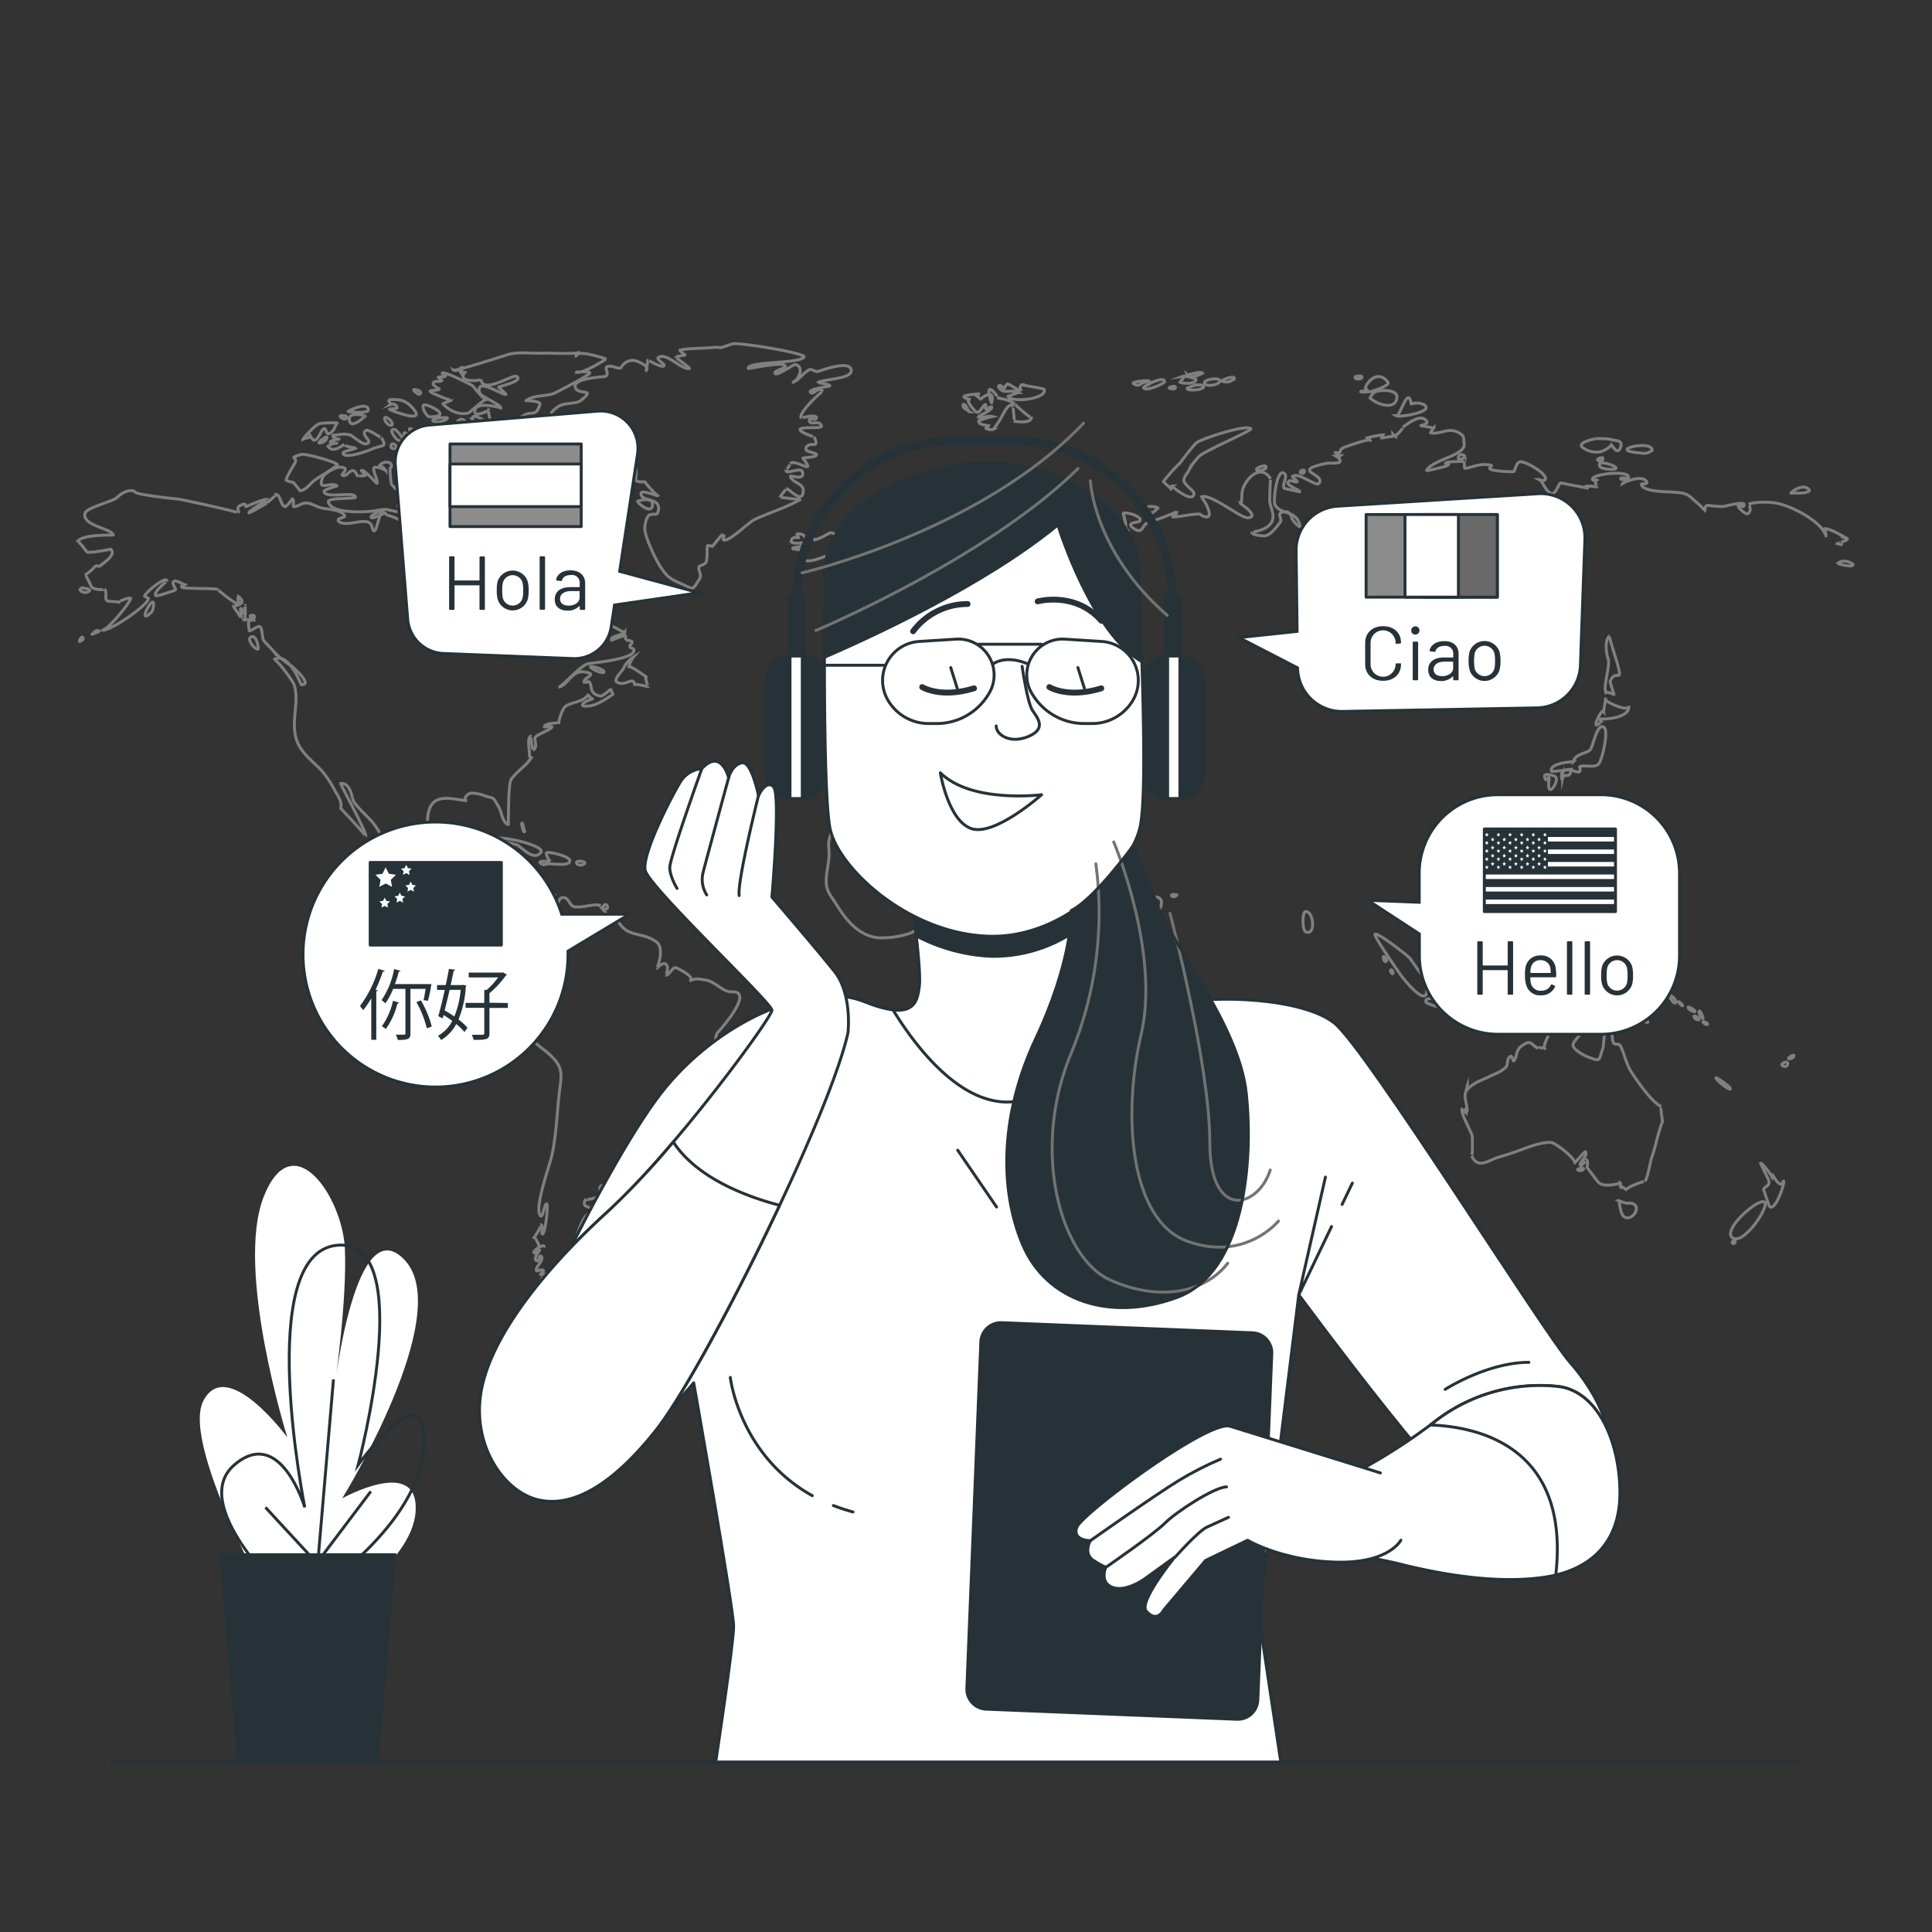 <svg width="661" height="661" fill="none" xmlns="http://www.w3.org/2000/svg"><rect width="100%" height="100%" fill="#333333" stroke="none"/><path d="M327.275 247.505c.647-.093.714-3.411.343-3.451-1.322-.119-1.824 3.676-.343 3.451ZM186.904 295.612c1.084-.396 8.078 1.071 8.078-1.15 0-1.428-7.192-3.305-8.078-2.644.07.951.468 1.848 1.124 2.539 0 .7-3.027-.08-3.292.661a1.6 1.6 0 0 0 2.168.594Z" stroke="gray" stroke-miterlimit="10"/><path d="M250.347 339.344c-2.935.159-5.764-3.609-8.976-4.058-2.856-.397-3.028-.701-5.539.33 2.802-1.15-4.522-4.534-4.561-4.548-1.23-.33-2.486 3.001-3.596 2.525.225.093 1.322-2.644.198-3.675-1.123-1.031-3.12 1.454-3.225 1.388.185.106 3.133-7.376-.463-9.333-3.464-2.274-6.306-1.851-9.452-3.424-2.935-1.481-3.2-5.116-7.324-4.852 1.679-.105-3.252-4.402-1.891-3.86-2.194-.872-6.438.978-9.254.344-1.123-.238-1.851-3.12-3.477-3.12-2.485 0-1.811 4.455-2.207 5.288-1.151 2.525-1.613-6.61-.45-5.87-.833-.529-6.61 3.49-7.258 3.966-1.322.979-1.824 2.882-3.172 3.279 2.273-.674-7.271-1.732-5.288-.978-6.042-2.301-3.279-3.081-4.918-8.408-.476-1.507 1.097-2.221-.185-3.596-1.283-1.375-6.372-1.587-7.932-.582-1.111.608.145-4.177.634-4.68 1.97-1.996 2.644-6.61-.449-6.716-5.064-.132-2.565 4.35-5.711 5.91-9.466 4.706-9.889-8.606-9.585-14.198.516-9.849 7.615-7.179 13.537-6.492-1.56-.185-.238-2.538 1.56-2.644 1.677.062 3.33.425 4.879 1.071 2.987.886 2.234 0 4.455 3.768.872 1.507 1.216 5.288 3.173 5.909.171 0-.106-13.775 1.017-15.427 1.415-2.089 4.799-4.68 5.87-6.055 2.446-3.133.093.396.397-3.239 0-.383-.979-5.566.687-5.566-.648 0 .569 4.865.503 4.905 1.665-1.15.581-2.842.661-4.151 0-1.045 5.393-2.829 5.83-3.781.185-.397-2.578 0-2.578-.079 0-1.402 4.336-1.164 4.97-1.6a12.954 12.954 0 0 1 1.838-5.05c1.957-2.023 6.835-1.573 8.342-4.667-.185.384.648 1.917 1.692 1.613-3.847 1.124-5.685 3.173-1.071 2.486 2.353-.357 5.923-2.644 7.681-3.966.106-.08-.806-1.217-.674-2.01-.08.502-2.909 2.737-3.57 2.644-4.494-.82-2.353-3.834-4.098-4.997-.465.222-.98.318-1.494.278-.476-1.613 5.434-2.83-.251-3.57-3.966-.515-5.883 5.196-8.58 5.196 1.322 0 7.285-7.245 10.1-7.932 1.124-.371 16.988-1.521 15.666-5.024-.363-.21-.739-.4-1.124-.568-1.097-1.018 2.869-2.023-1.533-2.539a5.436 5.436 0 0 1-.119-1.467c-.423-.291-4.865 1.547-4.865 1.533-.344-1.612 4.111-1.798 4.614-2.644 0 .066-9.532-4.561-8.673-5.697 1.759-2.274 1.745.264.609-3.266-.318-.965-4.561-6.914-4.257-7.191-2.063 1.864-.899 6.107-4.495 6.12-3.966 0-3.583-4.547-3.583-7.152 0-1.15-9.849-4.085-10.576-4.058-5.565.145-3.278.502-3.622 4.918-.066.753-.886 3.886-.806 4.336.661 3.424 3.49 4.521 1.758 8.91-.529 1.322-3.689 1.706-3.966 2.485-.304 1.045 1.229 2.102.991 3.345-.092.503.516 5.222.199 5.077-2.102-.992-1.177.965-3.53-1.137-2.644-2.367-.807-5.791-2.353-7.589-.608-.727-8.289-3.635-9.995-4.415a10.654 10.654 0 0 0-7.403-1.163c.674-.106-.634-3.966-.925-4.403-1.666-2.829-3.464.318-2.459-5.288.251-1.401 6.517-8.13 6.61-7.932 0-.277-5.129-2.194-5.09-2.287.714-1.705 5.063 3.041 6.253-.542-.542 1.653 6.888-1.613 5.037-2.948-.78-.555-5.143 0-4.878-2.049-.172 1.322 9.346 1.851 5.565-1.52-.132-.119 3.464 0 4.191 0 .503 0-1.322-1.745-1.203-1.917.542-.542 2.446 2.644 4.945-.132 1.93-2.155-1.005-2.38-1.124-4.469 0-.238 2.974-1.044 1.983-2.538-.754-1.137-4.707-2.498-6.015-2.075-.912.29.33 4.732-2.142 6.173a3.137 3.137 0 0 1-.74-1.15c-1.045.066.938 3.86-.397 3.239s-1.454-3.318-1.666-3.503c-.528-.463-1.229-2.168-2.115-2.962-.886-.793-1.732 2.949-2.075 3.015-1.322.238.172-3.239.264-3.398.608-1.137-3.212-.767-3.146-.701-1.217-1.057.833-1.639 1.044-1.969-.264.423-2.935-4.35-2.935-4.323-1.758-3.966-.568 0-1.018-4.508.212 2.102 8.17-3.504 5.407-4.416-2.763-.912-6.821-1.216-7.443 1.018-.343 1.322-.145 6.346-.661 8.368-.171.648-2.34 1.693-1.586 4.27.304 1.005 6.094 2.314 3.371 4.522a1.072 1.072 0 0 1 1.124-.992c.079.172-2.961 5.738-2.644 5.5a40.976 40.976 0 0 1-3.49-3.57c-.159-.291 3.873-.912 4.085-1.11 1.56-1.52-2.287-1.494-2.287-1.719 0-.436 2.062-.172 1.322-.74a4.553 4.553 0 0 0-5.206-.187c-.52.335-.966.772-1.312 1.284-.714.952 5.672 3.385-2.009 4.376-3.504.45-4.931-1.322-7.932-2.023-.886-.211-.846-1.137-2.446-1.322-.555 0-4.363 1.613-3.199 2.142.846.37 3.966-1.771 4.481-1.229-2.062-2.261-2.445 6.372-3.781 5.671-.594-.317-.224-2.393-2.035-2.988-2.486-.833-8.117 1.732-9.968-.304-.899-.978 2.366-1.216 2.115-1.798-.912-2.115-6.094-2.26-7.932-2.71-1.838-.449-3.239-1.494-4.918-1.679-2.023-.211-2.789 1.23-4.667 1.23-.277 0 .384-2.512-.489-2.644a10.307 10.307 0 0 1-2.273 2.644c-1.799-.133-1.56-4.548-3.702-4.218 1.454-.224-3.054 3.2-2.75 3.028a60.059 60.059 0 0 1-5.936 3.318c-1.123-.066 6.333-4.64 6.32-4.468.079-.899-6.452 1.864-7.179 2.26-.727.397 0-1.15-1.322-.7-3.12 1.123-.899 2.088-1.653 2.908.305-.317-19.287-4.614-20.583-4.719-1.917-.159-13.828-1.508-14.542-2.327-1.322-1.428-4.72.092-6.28 1.798-1.255 1.322-10.575 3.424-10.985 5.446-.952 4.244 8.95 5.037 9.703 7.351 0 .185-11.144-.423-12.374 2.511.423-1.004 3.12 3.213 3.398 3.319 1.322.476 8.09-.979 8.117-.939 1.904 1.891-2.234 4.455-3.252 5.407-1.23 1.137-1.322-.701-2.803 1.23a24.009 24.009 0 0 1-2.79 2.26c.318-.291 2.248 4.032 2.314 4.085 1.177 1.031 4.786 1.018 4.363.595 1.137 1.137-.106 3.517.952 4.072.714.383 3.186.079 4.547.634-1.216-.489 3.742-2.155 3.45-1.322-.673 2.036-8.804 11.898-9.994 10.576 1.428 1.574 16.09-8.328 16.09-10.668a3.966 3.966 0 0 0-1.323-.741c-.33-.832 7.932-7.707 7.641-5.036 0-.278-4.93 3.767-3.794 4.812.344.304 5.804-1.587 6.61-1.904.807-.317-1.983-2.789 0-3.146.674-.119 3.279 1.414 3.385 1.322a.907.907 0 0 0-1.023.368.913.913 0 0 0-.14.359c.25.793 11.66.291 12.373.925-.344-.304 7.324 6.319 7.245 4.469a3.11 3.11 0 0 1-.238-2.116c3.648 2.644-1.706 3.385-1.692 3.226 0 .185 2.776 4.098 2.644 4.138.515-.278-.714-3.543.118-3.239.188.414.265.869.225 1.322.926 1.19 1.084-2.644.965-2.38.198-.515.291 5.05-.29 4.971-.847-.119 4.851-.489 3.172.331.529-.265-2.075-1.812-.634-1.931 2.22-.185.476 1.878-1.005 2.01a17.9 17.9 0 0 0 .264 3.239c.45.33 2.486-1.587 3.517-1.401 1.031.185.846 3.966 1.414 4.759.41.568 3.266 3.437 3.636 3.966a30.344 30.344 0 0 0 6.002 4.838c-.198-.158 7.509 6.346 3.265 6.346-.159 0-4.6-11.964-9.531-8.487 1.03-.728 6.609 7.297 6.993 8.328 2.062 5.923-1.322 12.81.978 19.275 1.573 4.429 5.724 7.231 8.527 10.272a38.465 38.465 0 0 1 4.455 6.742c1.97 3.332 2.406 4.178 2.01 6.081 0 .093 8.883 9.386 8.54 9.638.846-.608-8.805-18.032-8.527-18.072 3.49-.357 3.794 5.103 4.442 6.108 1.784 2.763 5.037 5.288 6.993 7.852 3.345 4.297 3.794 8.805 6.782 11.898 1.983 2.049 6.61 3.834 9.254 4.667 3.49 1.11 7.178.066 9.994 2.816 1.322 1.229 3.319 1.322 4.217 2.181 2.473 2.274 3.491 1.137 5.804 3.517 1.56 1.599 2.01 3.067 2.908 3.966 1.481 1.454 3.966 4.217 6.201 4.375 2.234.159 1.52-2.459 2.644-2.194 4.97 1.176 4.071 7.839 2.062 11.898-2.168 4.429-4.944 5.195-2.499 9.664.172.317-2.419 4.521-2.168 5.83.476 2.485 6.029 9.849 7.324 12.427 2.486 4.891 5.658 5.393 9.175 9.386 3.212 3.648 2.194 6.61 1.639 11.58-.806 7.285-1.018 14.45-2.565 21.509-.621 2.816-5.962 17.477-3.966 20.293.913 1.322 1.322-3.688 2.169-3.966.846-.278-.542 10.933-1.428 10.312-.463-.331.515-3.636-.701-3.094 1.111-.489-2.274 4.667-2.287 4.72.132-1.454 1.732 1.771 1.798 2.287.106.899 1.957-.595 1.864.714.132-1.957-5.552 2.247-2.869 1.837a5.987 5.987 0 0 0 1.217-.938c.396-.08-2.803 3.344-.661 3.688.423.066.647-2.195 1.242-1.6 1.256 1.256-2.393 3.966-1.533 4.998.172.211 1.956-.807 2.3-.093.106.225-1.203 1.243-.992 1.322.714.264 2.34-.701 2.644.331.305 1.031-3.172.079-1.983 1.771.45.635 3.279-2.049 3.808-.291-.146-.502-3.173 1.587-3.279 1.719a33.274 33.274 0 0 1 3.728-.86c.265.582-4.138 2.288-4.257 1.785.133.569 2.644 2.142 3.068 1.745.687-.7-.913-.357-.344-1.097.396-.529 3.781-2.406 3.966-2.908a1.94 1.94 0 0 0-.939 1.745 6.02 6.02 0 0 0 1.534.079c-.423-.476-1.018 2.221-.86 2.142a2.139 2.139 0 0 1-.7-1.521c-.754-.33-.37 1.587-.476 1.507a1.018 1.018 0 0 0-1.23-.687c.622-.873-.766 2.644-.766 1.441 0-.674 2.141 1.97 2.088 1.917.29-.433.493-.918.595-1.428a39.578 39.578 0 0 0 3.556 2.459c.661.198-.475-1.547-.092-1.494a22.19 22.19 0 0 0 5.129-1.058c-2.379-.872-5.288-5.102-5.737-5.288-.357-.092-1.706.199-1.507-.713.198-.913 1.467.317 1.798 0 .33-.318-1.494-3.134-1.111-3.966.595-1.322 1.639-1.693 2.314-2.922.899-1.639 3.12-2.895 3.252-4.72.119-1.441-2.076-1.467-1.97-1.877.41-1.586 1.428-5.473 3.067-7.535.621-.793 2.737-2.869 2.723-2.882-.515-.436-4.561-.079-2.432-3.292-.674 1.005 4.825-.872 4.548-.714.753-.436-.106-2.974.277-3.384 1.877-1.996 8.791.899 9.571-4.429.172-1.176-3.067-5.288-3.133-5.209 1.098-1.15 6.214 1.322 9.03-1.665.7-.741 4.204-6.941 4.19-6.756a12.68 12.68 0 0 1-1.322 2.578c0-1.229 4.112-4.627 4.64-6.055.767-2.035-.158-4.693.899-6.61 2.129-3.728 6.901-3.014 9.545-4.679 3.398-2.155 4.376-5.288 5.42-9.254.648-2.459 0-8.726 1.322-10.695-.185.396 13.247-14.384 4.852-13.908Z" stroke="gray" stroke-miterlimit="10"/><path d="M185.08 291.594c1.943-2.644-20.028-7.377-17.278-3.372-1.322-1.916 8.764.648 9.254.913 1.639.938 5.631 5.671 8.024 2.459ZM178.074 295.203c.304.568 3.146 1.322 3.437.661.291-.661-3.807-1.375-3.437-.661ZM197.309 295.361c.661 1.15 2.643.463 2.762 0 .305-.819-3.437-1.137-2.762 0ZM208.004 436.895c.898.489 2.763-1.97 1.943-2.129-.82-.159-2.803 1.666-1.943 2.129ZM210.198 437.066c.595.318 3.054-.806 2.763-1.401-.542-1.229-3.318 1.071-2.763 1.401ZM156.075 329.575c-.753 1.229.741 2.432 1.045 1.89.304-.542-.291-3.12-1.045-1.89ZM223.246 172.785c.159-2.961-4.375-1.52-5.05-1.322-.674.199 4.839 4.945 5.05 1.322Z" stroke="gray" stroke-miterlimit="10"/><path d="M274.064 170.763c-.542.33-7.218-.714-7.258-.595.172-.45 2.42-3.028 2.129-3.133 1.467.555 5.684 5.565 5.883.925.158-2.71-3.808-2.71-4.389-4.957-.172-.622 5.155 1.718 4.085-1.587-.595-1.877-5.83 1.322-5.619-.687-.079.7 1.811-2.459 1.481-2.102 1.665-1.838 9.254 4.495 4.349-1.864-.198-.251 4.402-.172 4.627-1.111.225-.938-4.574-.806-3.49-2.644 1.322-2.247 4.799 1.018 2.644-3.582.079.158-5.539-1.759-4.68-2.644.859-.886 7.456 0 7.205-1.018-.634-2.406-3.9.132-4.164-1.93-.146-1.071 1.983 0 2.3-.556 1.19-1.877-5.156-.357-4.931-.185-1.719-1.322 7.033-9.478 7.284-9.135-1.599-2.141-3.067 1.428-4.204.304-1.137-1.123 6.333-2.062 6.531-2.194.635-.397-3.966-1.322-4.191-1.018.807-1.322 11.581-1.203 11.581-4.178 0-3.966-10.219-.158-11.356.212-.899.277-2.195-.886-2.816-.648-2.049.78-3.966 4.112-6.134 4.429 2.155-.317 4.601-5.526 1.084-6.148-.555-.092-6.504 4.297-6.874 2.975-.291-1.044 3.582-1.534 3.49-2.406-.185-1.851-12.639 1.044-12.665.767-.185-2.525 17.345-1.507 19.103-3.887.978-1.322-22.289-5.076-24.391-4.534-.529.132-3.688 1.255-4.045 1.322-.728-.09-1.462-.13-2.195-.119-3.966.449-7.813.185-11.766.938-.489.093 1.719 1.573 1.692 1.706-.026.132-3.463.357-2.987.978-.106-.132 4.865 3.53 4.521 3.609-2.789.595-7.932-5.777-10.708-3.715-.688.502 2.049 2.181 2.049 2.565 0 1.533-5.605-1.745-5.447-1.745-.41 0-.251 3.344-1.044 3.847 2.419-1.507-2.988-3.636-3.834-3.715a4.509 4.509 0 0 0-2.627.588 4.515 4.515 0 0 0-1.828 1.977c-1.256.436-3.107-1.084-4.733-.423-1.163.476 1.031 2.432-.582 3.318-.436.238-11.739.515-10.232 3.966 1.137 2.644 7.245-.119 1.825 4.31-1.481 1.203-5.764.713-7.628 1.983-8.659 5.909 8.011 2.009 7.839 5.288 0 .37-8.844.383-8.672 1.203.224 1.203 6.187 3.966 7.773 4.111 3.213.304 6.293-2.102 10.576 0 3.755 1.811 7.549 5.526 8.672 9.717 1.322 4.904-1.797 5.526 3.345 5.526a29.12 29.12 0 0 0 4.389 4.719c-.185.146-5.737-2.194-5.737-.78 0 3.305 7.747.886 5.684 6.782-.317.873-2.763-.37-3.49 1.415a8.838 8.838 0 0 0-.872 3.781c-.119 2.379 3.45 10.575 6.081 14.224 2.115 2.895 3.371 3.345 6.359 4.693 4.68 2.102 3.596 2.367 6.24-1.546 1.017-1.534-.556-3.015-.146-4.204.212-.622 2.234-.608 2.538-1.944.384-1.718.146-4.561.371-5.288a3.431 3.431 0 0 1 1.665.225c.225-.132 3.133-4.045 3.477-4.045a1.225 1.225 0 0 1 .225 1.573c.568 1.785 7.244-4.164 7.377-4.27 2.551-1.851 2.181-1.97 4.455-2.975 5.037-2.155 10.708-4.045 14.806-6.464ZM103.618 150.311c1.455-.793 1.455 0 2.552-1.15a5.587 5.587 0 0 0 1.19 1.481c1.732 0 2.432-3.728 3.516-3.966s.331 3.305 2.829.886c.952-.913.741-1.759 1.666-2.777.251-.277-5.288-.092-6.028.159-2.102.74-5.804 5.42-5.725 5.367ZM114.697 148.831c-2.499.198 1.322 1.824 1.242 1.428a5.527 5.527 0 0 0-2.895.846c-.449.634 2.499.396 2.182.515a5.51 5.51 0 0 0-3.001 1.071c1.599 2.34 4.323.119 5.592-.674-.661.41 3.886 1.533 4.19 1.071-.436.647-4.706 1.242-4.64 1.93.238 2.221 8.527-.727 9.757-1.322 4.111-1.798 5.288-.344 3.384-3.966.172.291-4.442-2.895-5.169-2.512-2.142 1.11 1.322 3.331.806 4.111-1.229 2.023-5.38-2.274-6.359-2.525-2.525-.528-3-.132-5.089.027ZM142.684 166.466c3.027 2.274 6.61-6.226 4.653-6.332a1.426 1.426 0 0 0-.357 1.785c.212-.45-2.485-1.322-2.432-1.322-.582-.913 3.847-1.745.978-3.689-2.128-1.454-1.877 1.243-1.837 1.23.37-.185-6.373-.78-4.231 1.15.723.2 1.462.342 2.208.423 2.538 2.208-4.416 1.018-3.702.886-2.022.423 4.098 5.407 4.72 5.869ZM100.26 164.999a34.16 34.16 0 0 1 2.393 2.895c1.825 0 3.742-2.644 4.641-3.331 2.353-1.759 5.697-3.477 8.077-5.447.886-.727-10.854-4.098-12.387-3.622-4.918 1.546-.635.489-2.234 3.199-.503.833-3.147 5.195-2.816 5.605a6.161 6.161 0 0 0 2.326.701ZM109.237 151.541c1.322.158 2.644-1.15 2.644-1.891 0-.74-3.318 1.812-2.644 1.891ZM188.623 167.894a1.43 1.43 0 0 0 1.428-1.481c.317 1.084-5.645-2.036-6.187-2.221-1.322-.449-.49-1.665-2.644-2.154-1.468-.331-3.715 1.85-3.649 1.864-1.983-.701-1.15.145-3.398.145-1.652 0 1.137-9.056-6.041-4.72-4.336 2.644-.741 3.966-.542 6.769 0 .463-3.239-.965-3.107-3.067.119-1.904 2.499-3.609 2.499-4.812 0-2.221-7.813 2.644-8.197 4.415-.515 2.327 2.843 6.981 4.217 5.156-.356.463-3.661-.436-3.569.437.476 4.772 17.675 1.797 18.045 2.762a1.973 1.973 0 0 1-.872-1.322c.238-.793 6.055 3.61 6.094 3.966a4.783 4.783 0 0 0-1.652 1.56c1.11.926 2.34-.938 4.19.979 2.089 2.168 2.05 1.718 2.552 5.01.106.688 6.319-1.322 5.195 1.547-1.123 2.869-2.776-.74-3.595-.476-.82.264-2.948.344-4.085.687.085.736.319 1.446.687 2.089-1.758.859-4.614.093-5.962 1.322-4.958 4.244 5.288 1.666 6.702 2.115 1.415.45 9.981 10.92 12.202 7.932.556-.766-3.767-5.446-4.574-5.288 3.279-.952 8.091 4.469 6.372-1.018-.766-2.445-6.61-4.336-4.045-7.39 1.058-1.322 5.473 4.138 6.213 4.112 0 0 4.337-4.548 4.337-4.521 0-3.041-11.978-4.68-11.594-7.628a6.385 6.385 0 0 1 2.313-.569 3.834 3.834 0 0 0-1.943-1.071c-.198-1.811 1.917-1.718-1.124-1.718 2.208 0-3.054-2.393-3.252-2.472-.621-.199-3.014-.939-3.014-.939ZM85.758 217.998c-1.388.806 1.732 4.627 2.565 4.058.251-.185-.529-5.248-2.565-4.058ZM135.426 153.18c.515-.661-1.124-2.049-1.573-.899-.45 1.15.991 1.573 1.573.899ZM175.826 197.163c.529-.092 1.573-2.142.225-2.062-1.349.079-1.031 2.181-.225 2.062Z" stroke="gray" stroke-miterlimit="10"/><path d="M183.309 179.686c4.085-.753-3.966-3.701-2.644-2.564.885.727-2.274 3.463 2.644 2.564ZM169.216 195.352c1.203.82 2.987-1.388 2.842-2.049-.145-.661-4.257 1.031-2.842 2.049ZM154.872 153.352c.688 2.115 17.781 2.988 19.764 1.547 7.932-5.725-16.749-2.856-16.419-4.72.38-.498.824-.942 1.322-1.322.608-.806-13.418-3.635-12.347-1.97 2.948 4.495 5.711.252 7.68 6.465ZM137.673 171.728c.397-.516 2.314 1.057 2.393-.08 0-.806-5.698-4.864-6.2-6.16a30.6 30.6 0 0 1-.384-5.288c.675-.608.609-1.322-.224-1.917a3.094 3.094 0 0 0-3.292.82 10.19 10.19 0 0 1 2.089 1.969c0-.383-3.742-1.731-4.112-.991-.529 1.058 1.706 4.891.992 5.288-.132 0-5.05-5.526-5.288-4.27.522.445.969.972 1.322 1.56 0 .198-2.724.079-2.578.463-1.97-5.209-3.596 1.031-5.381-.648-.185-.185 3.067-2.644-.766-2.644-1.481 0-5.288 2.128-5.778 3.371-2.221 5.288 2.763 1.401 4.852 3.014.106.079-4.415 1.256-4.415 1.877 0 2.777 10.695-.277 10.695 2.063 0 .568-9.638 0-9.254 1.56.991 4.309 13.22 3.45 15.705 3.106a18.814 18.814 0 0 1 3.966-.542c.833 0 7.681 2.353 6.861-.436-.661-2.181-2.234.661-2.776-.82a6.057 6.057 0 0 1 1.573-1.295ZM202.015 228.177c.146.648 4.495 2.644 4.641 1.719.145-.926-4.773-2.287-4.641-1.719ZM158.641 143.662c-1.323-.741-3.041.819-1.64 1.401 1.243.489 3.041-.661 1.64-1.401ZM147.02 142.604c8.804 0-1.587-4.904-2.168-3.966-.582.939 1.137 3.966 2.168 3.966ZM147.918 134.474c.08 0 6.941 3.212 6.61 2.128.186.556-3.159 1.322-2.987 1.56 2.194 2.42 5.645 3.966 8.751 3.12.212 0 6.465-5.632 6.28-4.68-.251 1.322-4.614-4.415-4.852-4.6-.238-.185-9.505-5.05-10.404-4.363a1.318 1.318 0 0 0 1.11.965c0 .516-2.273.106-2.485.529.423.335.833.679 1.23 1.031-.45.873-3.067-.423-2.975 1.322a5.628 5.628 0 0 0 2.049 1.547c.053.925-4.957 0-2.327 1.441ZM173.962 158.349c-1.89 4.469 7.628 3.437 7.628 2.459 0-1.494-7.086-3.728-7.628-2.459ZM153.088 143.014c-.159-.502-5.83.251-4.944.978 1.494 1.23 5.089-.489 4.944-.978ZM118.583 142.921c.384-.978-2.472-.819-2.234-.489.516.741 1.864 1.481 2.234.489ZM151.435 151.871c-1.203-.991-4.759 1.388-4.27 1.798 1.943 1.653 8.672 1.825 4.27-1.798ZM134.156 145.301c.595-.82-2.406-3.437-2.551-2.208-.145 1.23 1.917 3.081 2.551 2.208ZM140.74 146.742c-1.785-.754.754 2.644.476 2.644a6.612 6.612 0 0 0-2.842-1.322c-.635.516.925 2.076.409 2.327-.806.383-2.776-3.398-3.886-3.464-2.38-.132.846 3.384.952 3.45 1.996 1.203 3.569.278 5.565.82-.277-.079 2.208 6.332 4.548.661 1.705-4.191-3.186-4.296-5.222-5.116ZM124.797 142.512c1.322-.212-5.288-1.785-5.288.74-.027 4.283 5.301-.74 5.288-.74ZM121.135 140.952c.608.277 4.865.224 4.865-.648 0-3.186-7.059.344-6.888.489a7.394 7.394 0 0 0 2.023.159ZM143.874 134.553c.528-.978-3.147-1.758-2.235-.899.516.489 1.719 1.891 2.235.899ZM133.628 138.413c1.203-.396 1.956 0 2.247 1.151-.145.356-2.776.251-2.644.489.132.238 14.397 5.856 7.113-1.322a7.567 7.567 0 0 0-3.451-1.864c-6.438-.794-2.736 1.163-3.265 1.546ZM174.636 190.844c.146-.859-7.31-5.962-7.707-5.909-.714.092-4.191 4.759-3.741 6.239.449 1.481 11.515-.727 11.448-.33Z" stroke="gray" stroke-miterlimit="10"/><path d="M156.974 126.357c2.644-1.904.463.793.49.833a7.049 7.049 0 0 1 1.586.251c-2.988 3.503 5.579 2.935 5.539 2.274.384 5.446 10.92-1.825 12.189-.926 2.432 1.732-6.398 3.437-6.187 3.728 0 0 2.842 2.406 2.485 2.42-1.679.132-10.457-6.108-8.976-.556.344 1.322 7.245 3.966 7.245 5.183 0 0-8.699-2.644-8.911 1.15-.132 2.353 4.799-.423 4.852-.278-.767-1.705.767 5.288.767 3.966 0 1.587-6.742-4.125-6.465-.978a14.71 14.71 0 0 0 1.983 1.533c0 .542-5.79 1.018-4.428 2.393 1.559 1.6 19.155 2.089 20.041 0 .886-2.089-6.61-1.56-6.94-2.115 1.044 1.639 6.61-2.975 7.046-3.186 2.802-1.547 3.966.727 5.446-3.649.437-1.322-4.851-1.322-4.798-1.322 3.08-2.181 7.138-1.322 9.941-2.644 1.705-.846 11.805-6.068 11.898-6.835.093-.766-4.733-.198-5.01-.317 2.326 1.018 10.576-4.468 10.708-4.442-.661-.211-10.232-3.463-10.391-1.004a3.643 3.643 0 0 1 1.547-1.322c-1.878.74-11.277.238-12.546.304-4.31.224-8.474-.569-12.268.476-.767.211-18.403 6.001-18.733 5.288a1.668 1.668 0 0 0 1.89-.225ZM216.808 224.74a9.253 9.253 0 0 0-3.596 4.151c-.185.397-3.476 3.702-2.141 4.495 3.027 1.771 5.817-2.644 6.134 1.322-.106-1.322 4.389.489 4.587.106-.079.172-1.322-3.438-.727-3.173.806.37-5.962-4.31-5.87-3.53a7.388 7.388 0 0 1 1.613-3.371ZM27.379 219.452c.898-.41 1.322-.912.898-1.401-.422-.489-1.586 1.745-.898 1.401ZM33.738 215.777c-1.045-.41-2.102 1.256-2.248 1.243-.45-.08 3.252-.833 2.248-1.243ZM51.4 206.668c-1.72 2.168-3.134 6.319.528 2.644.542-.555 1.336-4.984-.528-2.644ZM28.873 201.301c-.7-.423-1.203-.225-1.494.568a2.312 2.312 0 0 0 2.353.78c2.538-.925-.872-1.493-.86-1.348ZM317.28 251.392c-.119-.926-1.837.277-1.467.542.753.568 1.6.383 1.467-.542ZM355.274 260.685c0-.608-4.838 0-4.732 0-.622-.053 4.878 1.587 4.732 0ZM367.926 261.373c.381-.55.796-1.076 1.243-1.574-1.33.272-2.619.716-3.834 1.322-.661 1.27 2.736 1.124 2.591.252ZM285.843 189.363c5.288-.291.317-8.368-2.221-6.887-.582.33-4.31 2.406-4.984 2.207a1.327 1.327 0 0 0-1.19-.912c-3.318 3.966.119-1.137-4.455-1.137-.952 0 .489 1.322.238 1.322-.926-.105-2.327-.383-2.552 1.322-.105.754 3.808.582 3.662.437-.145-.146-.383 1.401-.251 1.322-.106.066-3.133.132-2.869.674.093.185 2.763.277 3.226.819.846.979-.912 2.195-1.097 1.997 3.199 3.543 9.069-.965 12.493-1.164ZM295.744 223.934c4.442 0 5.659-3.2 5.222-6.61-.145-1.164 2.235-1.322-.436-2.79a10.427 10.427 0 0 0-3.49.74c-.079 2.38.172.278-2.366 1.666-.08.08-.027 6.994 1.07 6.994ZM309.348 201.724c.424-.463.926-2.247.278-2.049-.648.198-.449 2.247-.278 2.049ZM300.834 206.02c-.33-.356-1.626 1.653-1.123 1.64.502-.013 1.441-1.283 1.123-1.64Z" stroke="gray" stroke-miterlimit="10"/><path d="M300.411 208.479c1.626-1.427.093 5.487.093 4.601 0-1.243 2.141.608 1.903.648.469-.364.808-.869.965-1.441.754.119-.489 2.961-.476 3.146.146 1.111 2.856-.701 3.015-.41 1.784 3.107-1.428 4.403-1.322 6.452a2.367 2.367 0 0 0-1.851 1.943c1.366.331 2.76.535 4.164.608.093.502-5.883 1.732-4.415 3.689 0 0 10.734-2.354 11.369-3.001.634-.648-1.097-.238-1.045-.701.291-2.155 1.983-1.15 1.045-3.503a6.162 6.162 0 0 1-2.089-1.64c-1.203-2.036-2.379-6.411-5.288-6.2 0 0 1.877-3.12 1.679-3.609-.82-2.089-2.366.291-3.53-1.11-.396-.463 2.393-2.327 1.573-3.094-.568-.634-5.671 3.517-5.79 3.622ZM330.989 215.235c-.317-.08 4.231-1.23 2.063-2.71-1.851-1.269-2.248 2.67-2.063 2.71ZM343.086 207.554c-.952 0-1.322 2.062-1.15 2.406.172.344 2.088-2.485 1.15-2.406ZM348.374 206.946a4.85 4.85 0 0 0 1.745-1.256c1.216-1.348-3.623 1.362-1.745 1.256ZM349.788 204.54c.198-.41-1.441-.225-1.071.145a.7.7 0 0 0 1.071-.145ZM342.464 133.363c1.415 1.217 4.178-.185 5.936.913-.066 0-3.53 1.322-3.517 1.322.86 2.221 13.22 1.084 12.387-2.34-.105-.41-8.064-1.534-7.747-1.64a1.494 1.494 0 0 0-.29 1.798c-.661.489-3.861-2.141-4.575-2.049a5.326 5.326 0 0 0-1.084 1.481l-1.322-.992c-1.414-.013 0 1.335.212 1.507ZM332.099 136.695c-2.538-.595 1.322 3.966 1.93 4.27 1.177.674 2.116-2.181 2.962-2.512.846-.33-.357 1.56.462 1.507a6.556 6.556 0 0 1 1.798-.767c.727 1.137-5.288 3.332-4.481 3.543 1.52.384 3.159-.608 4.732-.224-1.591.34-3.145.836-4.64 1.48-.145 1.481 2.644 1.415 3.332 1.679a1.135 1.135 0 0 1-.82.701c-.383.515 2.102.767 2.499.529a38.659 38.659 0 0 0 2.644-3.966c.304-.384 2.71-6.148 4.204-3.781-.397-.635.608 5.023.066 4.918.634.132 6.345 1.097 6.121-1.56.119 1.322-5.91-4.403-5.804-4.323-1.877-1.534-4.68-1.785-6.015-2.116.78.186-1.243-2.511-2.208-2.829-1.401-.462.317 4.984.41 4.548 1.322-5.605-3.9-1.203-3.86-1.216a9.652 9.652 0 0 0-1.56-1.322 5.782 5.782 0 0 1 1.414-.582c-.436.172-9.65.529-3.186 2.023ZM330.566 140.013a6.63 6.63 0 0 0 1.19.899c-.555 0-1.163-2.869-2.247-2.538a1.424 1.424 0 0 0 1.057 1.639ZM630.925 191.994a2.907 2.907 0 0 0-2.089.701c.33.41 5.182 1.546 5.182.449a4.72 4.72 0 0 0-3.093-1.15ZM548.63 243.512c-.251-1.665-3.966 5.473-2.102 4.442-.33.185 1.56-1.057 1.507-.78a15.225 15.225 0 0 0-.991-1.322c0 .397 10.761.304 10.219-4.375.291 2.538-9.003-1.666-7.932-2.393.106-.093-.701 4.164-.701 4.428ZM528.721 266.542c.529 1.07 1.031-1.494 1.322-.212 0 .185-.714 4.045.529 3.768 1.017-.225 2.855-3.9 1.322-4.561-.45-.145-4.522-1.705-3.173 1.005ZM534.657 266.105c.37-1.626 2.644.304 2.644-2.247 0-1.322-2.644 0-2.777.238-.436.806-.238 3.596.133 2.009Z" stroke="gray" stroke-miterlimit="10"/><path d="M538.345 260.579s-8.223.371-7.588 3.253c.079.37 6.927-.648 7.416-.754-1.534.357 1.467 1.084 1.824 1.058 1.164-.093.278-1.693.489-1.825 1.322-.806 5.288.714 6.61-1.123 1.058-1.441 3.464-11.356 1.6-12.427-2.34-1.322-3.503 6.187-4.6 7.72-.886 1.216-5.5 1.547-5.751 4.098ZM495.895 294.542c.349-.707.649-1.435.899-2.182-.198-.753-4.428-.185-3.569 1.441.092.199 2.525 3.504 2.67.741ZM513.399 287.932c.819-.622 2.749-4.799 2.102-5.751-2.169-3.16-3.887 7.165-2.102 5.751ZM511.853 299.354c-1.151 3.807 11.144 8.897 8.606 11.818 4.085-4.693-4.693-6.61-5.592-8.751-.899-2.142 3.159-5.209 0-7.047-2.115-1.256-2.962 3.821-3.014 3.98ZM509.71 311.278a10.59 10.59 0 0 0-2.141 3.067c-.212-.41 4.323-3.265 3.49-5.09a2.822 2.822 0 0 0-1.349 2.023ZM512.804 304.932c.145.767.502 2.354 1.599 1.97 1.098-.383-1.705-2.512-1.599-1.97ZM519.837 311.503c-.397-.542-1.388.463-1.243.872.145.41 1.639-.383 1.243-.872ZM521.49 312.428s-7.271 4.72-6.042 4.601c1.23-.119 1.732-1.838 2.988-.952 1.256.886.489 3.741 2.895 3.741-1.798 0 1.917-3.847 1.745-3.173a4.06 4.06 0 0 0-1.586-4.217Z" stroke="gray" stroke-miterlimit="10"/><path d="M515.501 307.722a1.823 1.823 0 0 0 .092 2.525c3.134-.687-1.097 2.38 1.322 2.948 2.076.502 2.221-6.266-1.414-5.473ZM565.882 339.172c0 2.168-5.566.82-5.645 1.481-.304 3.146 8.567.106 6.742-2.181-.608-.185-.978.039-1.097.7ZM568.13 338.961c1.493-.436-1.164-2.327-1.481-2.406.489.106.991 2.538 1.481 2.406ZM558.545 342.781c1.322.093-4.296-4.68-5.592-5.42-2.908-1.652-8.553-4.217-11.462-4.045-.846 0-2.022 2.644-3.053 2.459-2.076-.384-.886-2.644-2.367-3.213-1.322-.515-1.322-1.93-3.556-1.599-.383.066-2.551 1.771-1.785 1.943.423.093 4.812 2.538 4.839 1.785 0 .343-2.644.33-2.935.37-1.216.225 4.574 3.067 4.944 3.239 2.552 1.242 4.402.978 5.883 3.582 1.481 2.605-2.075 2.459-1.481 3.636 1.098 2.155 9.162.251 10.021.264 2.353 0 2.314-.079 5.288 1.388-.079 0 7.232 3.649 6.452 2.354-.357-.516-6.663-6.822-5.196-6.743ZM446.611 311.886c-1.084.132-1.11 6.438.146 6.941 3.503 1.427 2.723-7.285-.146-6.941ZM393.586 352.247c0 .066-2.34 4.085-2.736 4.495-1.058 1.057-3.834 1.705-4.667 2.644-2.3 2.644-.754 3.847-1.15 7.76-.291 2.763-3.543 13.921 3.966 10.285 4.296-2.089 3.41-14.37 5.023-18.402.212-.529 1.322 1.19 1.322-1.045 0-2.234-1.269-3.794-1.758-5.737ZM400.91 306.559c.555.634 1.653-.106 1.719-.357.066-.252-2.354-.357-1.719.357ZM579.578 347.831c.146.82 1.322 1.323 1.719 1.032.396-.291-1.877-1.878-1.719-1.032ZM574.264 342.781c0 .212 1.15 1.481 1.414 1.322.265-.158-1.348-1.705-1.414-1.322ZM579.869 346.073c.41-.291-2.314-1.93-2.353-1.401-.04.529 1.943 1.692 2.353 1.401ZM571.104 340.494c-.093.489 1.507 3.094 2.102 2.644 1.058-.74-2.036-3.133-2.102-2.644ZM581.337 345.994c-.384.899 1.11 2.459 1.321 2.498.212.04-.978-3.199-1.321-2.498ZM582.645 349.643c0 .198 1.044 1.189 1.534.819.489-.37-1.666-1.176-1.534-.819ZM529.184 352.26c.37.331 2.234-.079 2.168-.568-.066-.489-2.737.079-2.168.568Z" stroke="gray" stroke-miterlimit="10"/><path d="M568.831 383.816s-.899-5.42-.437-5.208c-3.186-1.494-7.826-8.131-10.126-11.634-1.732-2.644-2.261-5.46-3.649-8.752-.714-1.705-2.195-.423-2.644-1.533-.74-1.626 0-5.024-1.6-6.518-1.216-1.136-1.864 8.131-1.877 8.17-1.692 4.812-.687 4.892-5.023 3.358-1.243-.449-4.984-2.366-5.288-3.966-.278-1.388 2.987-3.728 2.551-4.6.331.661-7.853-2.327-8.025-2.248-.211.529 0 .939.635 1.23-2.247-2.644-5.949 6.768-4.838 6.61.528-.066-3.345-.608-2.274 0-2.777-1.613-2.354-3.213-5.672-.833-2.155 1.56-1.388 3.649-2.644 5.037-.33.37-.555-1.891-1.071-1.547-1.784 1.203-.396 2.75-2.009 4.072-1.996 1.626-3.001 1.732-5.195 2.829-2.882 1.414-4.931 1.851-7.43 4.204a1.223 1.223 0 0 1-.185-1.15c0 .595-.714 2.459-.793 3.45-.08.992.951 4.825.674 5.407a1.982 1.982 0 0 1-1.005-.939c.203.425.366.868.489 1.322-.41-.317-.806-.647-1.203-.978-.476 1.19 3.12 7.522 3.464 8.937.172.727.132 7.575-.172 6.94 2.3 4.72 5.632 1.494 9.439.37 3.12-.912 5.129-1.573 8.144-2.71 2.326-.872 7.271-2.644 9.809-2.221 1.56.252 9.36 6.359 7.575 7.166.542-.238 3.754-4.231 3.966-4.046 1.005.939-1.626 3.477-1.758 4.059-.476 2.287 2.644-1.798 1.798-1.137 1.123-.899.595 2.789.489 2.499-.106-.291 3.688 4.878 4.045 5.169 2.142 1.85 7.469.132 7.416.105.08.411.08.833 0 1.243-.489-.608 1.772.754 2.314 1.322-1.097-1.044 6.266-3.345 6.055-3.107 1.123-1.322 1.771-7.125 2.644-9.016.542-1.546 2.763-10.827 3.411-11.356Z" stroke="gray" stroke-miterlimit="10"/><path d="M539.773 400.262c.41.41 1.785.291 2.009-.291.225-.582-2.406-.079-2.009.291ZM556.681 411.671a13.589 13.589 0 0 1-2.882-.912c.502-.146.092 7.747 4.31 5.526 2.128-1.177 2.948-5.143-1.428-4.614ZM592.891 425.446c.264.079 1.123-.159.634-.82-.489-.661-1.269.635-.634.82ZM609.799 404.691c-1.005 1.837-3.199-2.763-3.397-2.75a.96.96 0 0 0 0 1.031c.171-.264-3.319-5.01-4.046-5.01-.079 0 2.512 5.129 2.737 5.764.78 2.273-1.785 2.181-1.692 3.424 0-.093 1.864 5.288 1.758 5.169 2.142 4.019 6.702-11.409 4.64-7.628ZM603.705 411.301c-2.102-1.64-14.74 9.65-10.92 12.215 3.821 2.565 12.691-10.788 10.92-12.215ZM612.007 362.228c.41.172 1.758-.317 1.758-1.018 0-.701-2.38.82-1.758 1.018ZM609.693 364.449c.635.661 1.904.608 1.943-.569.04-1.176-2.511-.013-1.943.569ZM392.832 131.658a2.738 2.738 0 0 0-1.586.991c.7 1.534 7.165-1.546 7.191-1.983.106-2.035-5.222.41-5.605.992ZM402.166 132.531c0-.873-2.644.092-2.089.277.555.185 2.089.595 2.089-.277ZM390.44 131.222a6.859 6.859 0 0 1 2.842-.608c.331-.899-5.764 0-5.579.502a1.847 1.847 0 0 0 1.345.665 1.845 1.845 0 0 0 1.392-.559ZM392.991 174.927c1.455 1.467 2.34-.661 3.094-.978 1.031-.41-5.777-1.745-3.094.978ZM403.712 158.402a62.307 62.307 0 0 0-5.684 6.346c0 .158 2.882 2.564 2.644 2.644-.251-.516-.159-.899.277-1.137-.264 0 7.219 6.266 7.549 2.644.093-.965-3.292-3.041-3.437-4.389-.146-1.349 1.322-2.737 1.89-3.966a20.643 20.643 0 0 1 3.398-4.482c2.221-2.049 18.323-8.804 17.609-9.413-1.719-1.467-16.076 3.226-18.402 4.68-1.256.873-5.804 7.073-5.844 7.073ZM561.189 154.965a4.526 4.526 0 0 0 4.046-.886c.343-3.768-16.274 0-4.046.886ZM548.418 156.869c0-.82-2.644.304-1.586.713.595.225 1.586.106 1.586-.713ZM477.639 142.221c1.004.621 9.968-.873 10.272-2.644.304-1.772-5.196-2.274-5.024-.899-.991-7.8-3.953 4.349-5.248 3.543ZM469.905 134.5a4.725 4.725 0 0 0-1.15 1.64c2.512 2.406 8.633 4.256 9.161 0 .45-3.609-8.011-2.618-8.011-1.64ZM467.261 132.967c1.626.753-1.428.833-1.613.938-.872.437 3.239.199 3.966-.105.727-.304 6.187-1.904 5.182-3.134-4.032-5.076-8.315 1.944-7.535 2.301ZM499.187 155.89c-1.15 2.525 2.023.754 2.049.331a1.316 1.316 0 0 0-1.535-.623 1.318 1.318 0 0 0-.514.292ZM403.316 130.508c.806.899 5.671.991 5.883-.595.066-.542-4.045-1.322-4.297-1.23.701-.105-1.15 2.301-1.586 1.825ZM465.965 129.093c.199-.819-3.106-.462-2.247.318.304.277 2.049.502 2.247-.318ZM615.166 168.687c.225.172 4.627-.132 3.755-1.163-2.063-2.472-6.478 1.044-6.148 1.216.794-.04 1.587-.053 2.393-.053ZM542.02 153.484a7.929 7.929 0 0 0 5.447 1.097c1.322-.251 4.772-2.287 3.463-2.749.622.224 2.446 4.389 3.517 1.163.899-2.644-1.639-2.036-3.966-2.789-.198-.066-4.297-.172-4.323-.172.621-.119-8.011 1.348-4.138 3.45ZM552.411 160.478c2.644-.635-6.848-3.808-4.984-.873.595.952 4.098 1.097 4.984.873Z" stroke="gray" stroke-miterlimit="10"/><path d="m628.083 185.886 1.89.437c.489 0-.621-.648-.476-.741-.568.357 3.345-.991 2.446-1.322.066 0-7.668-4.6-7.774-3.001.119-1.784.78 2.882.516 2.023-1.428-4.719-11.078-9.888-16.485-11.052-3.001-.648-8.117-.542-9.942.304.146-.079 1.23 2.314-.251 3.226-.687.423-3.966-2.459-3.199-2.816.767-.357 1.732 1.256 1.93-.278.145-1.242-6.332.503-7.271.635a35.8 35.8 0 0 1-4.706-.357c-2.049-.198-.952 1.613-1.798 2.023.727-.344-2.644-3.252-2.644-3.226-2.948-2.499-2.525-2.961-8.012-3.384-1.679-.133-9.888 0-10.721-2.499-.238-.74 2.499.146 1.771-1.071-1.612-2.644-8.156.384-8.236.661.461-.269.903-.569 1.322-.899a7.733 7.733 0 0 0-1.89-.634c-.569-.926 2.644 0 2.644-.489.476-2.829-13.656-1.164-12.268.766a1.46 1.46 0 0 0 1.322 0c-.899-.502.158 3.424.066 2.235 0 .224-3.213-.371-3.741 0 .274.276.602.492.965.634 0 0-8.924-1.692-9.532-1.837-.608-.146-1.626 3.728-2.974 3.648-2.01-.119-3.543-4.904-4.561-4.838a3.575 3.575 0 0 0 1.811.357c2.551-1.494-6.359-6.782-8.263-6.386-1.388.291-1.679 3.266-2.181 3.345-.754.132-7.932-.172-8.13-1.005-.133-.449.965-1.004.502-1.123-3.702-.965-6.61.766-8.91.991-.608 0 .119-2.155-.78-2.313-.436-.08-6.465 0-5.923.674.331.119.674.211 1.018.304.093.793-7.548 2.009-7.707 2.432 1.639-4.217 14-5.288 12.995-9.743-.304-1.322.516-2.419-2.221-3.728-3.49-1.639-6.121.979-9.254.199a8.622 8.622 0 0 1 1.216-1.719c0 .344-4.375-.846-4.917-.621.37-.159 3.014-.595 2.432-1.507-1.996-3.041-6.61.832-8.276 2.049.86-.622-3.212 4.772-3.358 2.234.335.348.702.662 1.098.938.185-.581-4.68.503-4.931.41.145-.357.304-.7.476-1.044a33.96 33.96 0 0 0-5.447 1.044c.237.375.604.648 1.031.767-.079-.621-8.143 2.142-8.738 2.419-1.904.886-.926.807-1.745 1.904-.476 0-.965 0-1.441-.093-.172.185 1.652 1.045 1.665 1.203a8.117 8.117 0 0 1-1.322.093s2.01 1.19 1.098 2.023c-.542.489-3.675.224-4.574.409-12.533 2.644 0 3.491-2.433 6.809-.965 1.322-7.231-4.138-9.069-2.314-.158.159 2.023 1.679 1.534 1.811-.952.265-2.406-1.123-3.094.199-.542 1.057 4.429 2.736 4.046 3.199 0 0-5.288-1.097-5.288-1.177-1.045-1.189 1.797-4.587-.424-5.288-2.22-.7-3.529 9.981-2.644 11.198 2.393 3.252 6.862 1.533 8.369 6.491.793 2.644-4.588-3.675-2.248-2.644-1.599-.688-1.084-2.076-3.199-1.706-3.014.516-.145 2.235-1.322 3.662-1.322 1.679-3.107 4.112-4.944 4.522-.503.119-5.011-.119-4.601-1.322-.066.158 5.949-.609 6.954-3.966.635-2.129-.423-3.834-.886-6.267-.132-.7.199-8.038.251-7.932-3.556-5.856-9.478.82-9.782 4.971.079-1.15-.133 4.31-.397 3.622 0 0 6.425 4.125 2.644 4.733-2.644.449-13.22-8.884-16.485-7.02.859-.489 5.737 8.382 1.031 6.478-1.851-.754.066-.925-4.191-.542 0 0-6.808 1.137-6.279.714.528-.423 1.467-.859 1.322-1.917 0 .674-8.897 3.583-10.14 4.125-1.732.753-1.322 3.966-4.521 1.837-3.2-2.128 1.599-2.036 1.996-2.498 1.441-1.732-5.87-3.609-5.605-2.512 0-.304 1.718 5.486.343 4.481 3.424 2.473-.542 2.235-.766 2.406-3.966 3.173-3.966-.251-4.746 5.421-.133.951-3.279-.965-3.768-.582-.648-.41-1.322-.833-1.917-1.256-1.163.542-1.322 1.243-.529 2.115 1.917-1.084 2.538 4.165-.806 1.521-.82-.648-5.354-10.576-7.205-9.704 1.322-.635 20.094 8.302 14.344-1.996-1.098-1.983-12.797-6.927-13.789-5.685a2.643 2.643 0 0 0 1.243-.436c-.159-1.322-3.028 0-3.345-.304-.78-.859-2.644 1.071-3.212-1.044.105.409 3.04-.384 3.12-.794.621-3.424-5.394-.37-4.654-.343-.595 0 .317-1.851.264-1.944-1.216-2.34-2.247 1.983-2.921 1.983-.238 0 .159-2.049-.265-1.771-.806.859-1.599 1.732-2.406 2.644-.872.172 1.706-2.829 1.693-2.895-.252-1.56-2.922 1.427-2.909 1.427.833-.714-3.358 2.38-2.128 2.01-1.613.489.423-3.636.621-2.869.106.357-2.446.291-2.406.899.362.36.606.821.701 1.322a5.44 5.44 0 0 0-1.904-.066c.216.398.548.721.952.925a7.116 7.116 0 0 1-2.234-.766c.105 0 .714 2.287 0 1.85-1.243-.819-.979-2.141-2.644-1.388-.132 0-3.623 2.644-3.556 3.041.066.396 1.705-.344 1.441 1.044 0 0-2.949 0-2.843.132a21.73 21.73 0 0 1 .41-1.533 63.367 63.367 0 0 1-5.024 4.455c1.322 0 4.27-3.252 5.672-1.957 0 0-.212 1.428-.238 1.441-3.966 1.587-5.077 8.025-8.739 9.625-.317.145 1.494 1.322.886 1.586-2.089.806-2.102 1.613-3.834 3.041-.132.105-1.322-1.521-1.401-.503-.198 2.089-1.229.476-2.274 2.036a1.436 1.436 0 0 0 .899.74c-1.11-2.458-3.966 3.966-3.86 3.464-.635 3.887 1.904 2.644 2.102 3.265.568 1.997-2.314 1.058-2.181.952a11.472 11.472 0 0 0-.291 1.745c0 .727 1.547-.793 1.837 0 .199.529-.965 1.084-1.123 1.322-1.957 2.988 6.61.675 5.592.899 1.322-.304 2.102-2.485 2.895-2.948.476-.291 4.177 11.264 4.548 11.396 1.745.661 5.38-4.64 5.962-4.812-.238.608-.542.753-.926.436.344-3.107 4.059-5.566 3.966-7.932 0-3.093-3.503-1.626-2.366-6.174.648-2.644 2.644-2.868 3.966-4.732 1.071-1.521 2.829-5.91 4.852-6.61 9.399-3.107-2.182 7.852-2.472 8.407-.727 1.322-.199 6.69.449 7.338 2.644 2.644 7.602.687 10.47-.093.24-.395.51-.77.807-1.124-.3.351-.57.727-.807 1.124a6.61 6.61 0 0 1 3.252 1.322c.635.74-8.064 1.692-7.68 1.507-5.579 2.644-.199 2.565-1.6 4.178-1.666 2.644-2.009.634-2.644 1.203-.225.198-4.363.502-2.829 3.595 1.494 3.358-1.467 4.178-3.332 4.852.159 0-4.864.489-6.067.648-2.644.317-1.243.687-2.512-1.137-.542-.767-3.609 2.115-4.178 1.692a2.39 2.39 0 0 1 0-1.256c-.727-.198-2.935 0-2.644-1.917 0-.343 1.917 1.018 2.076.172.291-1.599-.912-.542-1.322-1.322-.225-.357 2.062-4.217.872-5.526-.806-.885-2.141 2.129-2.141 2.129-.86.859-1.693-.674-1.825 2.908 0 1.15 2.208 3.768 1.64 4.892-.423.859-5.222 1.745-6.121 2.326a43.309 43.309 0 0 0-4.508 4.508 23.587 23.587 0 0 1-3.054 3.041c-1.322.621-4.204.264-4.64.516-.992.555.912 2.062 0 2.815-.913.754-3.53-1.586-4.138-.436-1.666 3.08.819.74 2.287 3.08 2.009 3.213 5.129 7.047.463 9.413-2.169 1.11-7.483-1.745-9.254-.793-3.319 1.811-.728 1.652-1.441 4.733-1.455 6.279-1.322 8.91 3.847 10.576 3.609 1.176 7.429.436 10.43-3.583 2.38-3.199 3.808-8.752 7.443-11.012-.82.515 7.601-.952 6.901-.979 3.609.185 1.322-.33 4.442 2.063-.093-.08 11.898 10.919 8.513 10.919 1.917 0 1.322-4.851 1.455-4.97a2.372 2.372 0 0 1 2.154.727c-1.322-.397-13.219-13.22-7.403-12.903.794 0 7.047 7.112 9.043 8.236-1.957-1.15 5.222 10.933 5.222 8.117 0-2.485-3.239 6.161.991 3.834a5.595 5.595 0 0 0-.291-1.864 2.19 2.19 0 0 0 1.164 0c.621-.767-1.322-.661-.899-1.058.423-.396 2.419.741 2.128-.872-.344-1.957-1.401 0-2.128-.78.238.264-.304-3.966-.648-3.755.67.192 1.356.325 2.049.397 1.124-.502 7.126-.463 8.58-1.917-.384.384-2.406-3.212-2.274-3.966a23.879 23.879 0 0 1 2.882-4.534c.687-.979 1.005-3.226 2.432-3.887.899-.423 4.918-.264 5.143.952a8.931 8.931 0 0 1-2.247 1.322c-.08-.423 1.824 2.327 1.771 2.274-.053-.053 5.169-1.322 5.288-1.481.304-.529-4.706-.238-2.3-2.816.568-.595 6.2-2.644 6.61-1.837.092.198-3.966 3.966-3.821 4.679.529 2.525 8.263 3.9 8.012 6.61-.344 3.729-4.786 2.42-7.39 2.367-1.111 0-1.997-1.256-3.081-1.322-3.556-.225-5.645.595-9.003 1.533-4.309 1.203-9.082 3.438-4.084 8.527 2.339 2.393 4.627 1.322 7.271 1.428.872 0 6.186-1.15 6.9-.687.714.462-1.546 6.755-1.824 7.429l.886.41c0 .172 0 .37-.066.542 0-.172 0-.37.066-.542l-.86-.397c-2.644 6.201-7.667 4.932-14.211 3.702-1.732-.317-3.133-1.15-4.865-1.388-2.803-.383-1.322-2.644-5.05-.727-1.23.648-.886 3.133-1.018 3.186-2.208.872-11.726-2.367-14.185-4.892-2.459-2.525 1.705-4.679-.159-7.31-1.137-1.6-8.884-.159-11.078.079a43.627 43.627 0 0 0-7.932 2.089c-2.71.767-4.905.542-7.43 1.203-2.141.568-1.322-.331-3.159.674 1.983-1.057-4.27 4.654-3.504 3.424-.951 1.52-1.692 3.199-2.644 4.733-.687 1.19-.502 2.75-1.639 4.455-.74 1.124-2.247 1.322-3.08 2.168a29.893 29.893 0 0 0-5.486 8.791c-1.455 3.689-.595 4.284-.714 7.509-.119 3.001-1.058 6.201-.965 9.162.105 3.252 1.573 4.561 3.159 7.125 3.57 5.804 7.8 11.171 14.648 11.898 3.634.136 7.263-.37 10.721-1.493.45-.119 5.037-2.644 5.513-2.076a43.334 43.334 0 0 0 3.887 2.089c.608.291.37 1.758 1.15 2.115.78.357 1.652-.833 2.3-.423 3.636 2.287 2.234.304 4.085 4.495.357.925-.714 3.886-.7 4.349.079 3.768 1.493 4.323 3.688 8.144 1.811 3.133 4.111 9.254 3.622 12.889-.529 3.847-3.344 7.179-3.516 11.396-.291 2.829 3.741 9.492 4.362 12.453 1.124 5.288 2.75 8.527 4.522 13.55 2.406 6.835.343 8.316 7.932 7.364 7.376-.899 11.567-3.212 15.427-10.576a36.552 36.552 0 0 0 1.322-5.883c2.644-3.807 4.204-1.732 4.931-6.702.516-3.53-1.692-3.517.225-6.901 1.534-2.724 5.751-3.133 7.39-5.579 3.384-5.09-.132-10.708-1.097-15.864-1.045-5.513 1.771-9.492 5.565-13.59 1.56-1.706 20.24-21.39 14.437-23.532-3.966-1.494-8.448 4.231-13.022 1.322M417.131 130.785c1.52-2.141-6.61-.965-4.786.648.873.767 4.085.331 4.786-.648ZM408.604 131.817c-.767.33-1.534.608-2.314.872-1.018 1.137 5.156.952 5.553-.37.251-.806-3.345-.714-3.239-.502ZM408.353 128.869a13.258 13.258 0 0 0 3.093-1.203c-.648-.886-5.195.846-5.288.542a2.648 2.648 0 0 0 2.195.661Z" stroke="gray" stroke-miterlimit="10"/><path d="M550.124 225.137c1.057 2.644-2.102 10.192-.45 12.307-1.123-1.441 2.512.146 2.539.159.026.013-1.455-4.349-1.322-4.534 1.322-2.948 2.644-1.574 3.093-2.155.793-1.071-3.873-12.956-3.212-13.379-1.878 1.203-1.217 6.227-.648 7.602ZM430.404 160.927a4.18 4.18 0 0 0 2.644-.661c1.031-2.075-4.891.278-2.644.661ZM446.268 161.139c-.106-.873-1.931.251-1.322.608.608.357 1.414.264 1.322-.608ZM420.78 130.508l1.507-.793c.489-1.679-4.495.396-4.31.634a3.97 3.97 0 0 0 2.803.159ZM587.074 368.838c.106.661 4.296 4.164 4.891 3.728.595-.436-4.997-4.349-4.891-3.728ZM178.867 281.956c-.939-1.771.211 3.503.634 2.525a18.252 18.252 0 0 1-.634-2.525ZM206.457 310.948c1.242.277 1.652-.146 1.203-1.243-.886-.82-1.613.833-1.203 1.243ZM492.048 335.405c0-.489-1.322-.252-.885.436.436.687.885.053.885-.436ZM502.36 345.954a4.238 4.238 0 0 0 1.996.066c.886-.74-4.798-1.718-4.64-1.639a1.523 1.523 0 0 1 1.692-1.322c-1.48.991-14.423-3.358-13.563-.291.33 1.296 13.934 4.059 14.515 3.186ZM517.696 346.02c1.322 0 1.467-.172.542-.555-.661-.106-6.848.555-6.729.82.806 1.758 5.063-.199 6.187-.265ZM507.648 345.359c-.476 1.177-1.639-.41-2.247.397-1.243 1.666 4.27 1.626 4.746.476.291-.661-2.261-1.415-2.499-.873ZM493 328.848c3.768 3.847 1.93 7.165 8.143 7.495 5.169.265 5.46-3.847 8.818-8.051-.225.278-2.221-4.442-2.194-4.878.105-2.009 2.485-1.718 2.895-3.054.41-1.335-4.799-2.287-5.077-2.221-1.679.371-.832 3.332-3.714 3.107-.093 0-5.064 5.698-5.077 5.738.37-.886-6.412-.82-3.794 1.864ZM473.276 327.367c-.106.542.449 2.128 1.044 1.48.595-.647-.925-2.022-1.044-1.48ZM475.749 332.073c-.106.265.449 1.322.793 1.031.344-.29-.489-1.903-.793-1.031Z" stroke="gray" stroke-miterlimit="10"/><path d="M488.162 338.141c-.146-2.3 1.15-1.692 1.137-3.173 0-.647-2.102-2.644-2.142-1.414.403.397.758.841 1.057 1.322-.436 1.097-5.552-6.703-5.816-6.994-1.19-1.322-11.528-9.254-11.991-8.222-.33.766 7.932 12.664 9.029 14.171 1.098 1.508 9.202 11.608 8.726 4.31ZM513.254 349.008c0-1.481-2.949-.687-3.094-.925-.145-.238 3.094 2.247 3.094.925ZM509.909 334.863c-.238.436 3.146 5.38 1.745 5.962 1.322-.542.145-6.028 1.441-5.394 2.459 1.203-.264 4.601 3.027 2.036-1.745 1.322.093-9.042 1.428-6.108.172.397-7.443 2.393-5.539-.714 2.076-3.397 6.703.49 8.527-3.278-1.097 2.274-5.632-.502-7.139.516-2.353 1.586-2.181 4.653-3.49 6.98ZM525.627 336.119c1.44.539 2.927.942 4.442 1.203 1.851 0-5.341-4.178-4.442-1.203ZM525.879 327.525c0-3.675-3.054 3.9-.251 3.345 1.85-.37.251-3.411.251-3.345ZM520.26 348.03c.859-1.137 3.741-1.322 4.124-2.393.212-.635-4.428 1.414-4.865 1.467-.674.106-2.644 1.547-1.322 2.248a2.286 2.286 0 0 0 2.063-1.322ZM522.19 336.224c.212.873 1.653 1.322 2.049.608.397-.713-2.287-1.626-2.049-.608ZM325.45 248.933c-.462.859.582 5.777 2.499 3.357 1.573-1.996-1.296-5.631-2.499-3.357ZM336.317 254.802c.357-.079-3.834-.37-3.464.741a12.585 12.585 0 0 0 3.675 2.353 26.526 26.526 0 0 1 1.137-2.975 1.059 1.059 0 0 0-1.348-.119Z" stroke="gray" stroke-miterlimit="10"/><path d="M38.338 602.885h576.577" stroke="#263238" stroke-linecap="round" stroke-linejoin="round"/><path d="M96.507 556.43s-35.02-61.5-26.943-77.139c8.078-15.639 28.74 12.493 28.74 12.493s-17.966-57.335-8.077-82.361c9.889-25.025 26.929 0 27.762 17.728.833 17.728-3.583 47.949-3.583 47.949s7.179-62.543 24.233-43.784c17.053 18.759-21.549 81.316-21.549 81.316s26.043-14.542 25.118 4.177c-.925 18.72-31.424 35.443-31.424 35.443" fill="#fff"/><path d="M96.81 544.968s-32.415-30.234-16.63-43.785c15.784-13.55 24.1 14.542 24.1 14.542s-17.45-86.524 10.814-89.658c28.264-3.133 7.469 75.064 7.469 75.064s24.1-33.368 22.474-6.254c-1.626 27.115-37.426 50.091-37.426 50.091M112.727 539.455l-21.905-23.73M108.167 541.293l5.922-69.365M107.241 536.269l19.632-26.017" stroke="#263238" stroke-miterlimit="10"/><path d="M135.624 531.431H75.05l6.055 71.454h48.465l6.054-71.454Z" fill="#263238"/><path d="m526.156 168.925-68.533 4.257a15.124 15.124 0 0 0-14.185 15.296l.344 27.537-19.923 2.115 20.082 10.365a15.113 15.113 0 0 0 4.602 10.656 15.119 15.119 0 0 0 10.799 4.256l66.536-1.217a15.12 15.12 0 0 0 14.833-14.542l1.533-43.044a15.1 15.1 0 0 0-4.552-11.422 15.108 15.108 0 0 0-11.536-4.257Z" fill="#fff" stroke="#263238" stroke-miterlimit="10"/><path d="M512.275 176.038h-44.882v28.264h44.882v-28.264Z" fill="#8C8C8C" stroke="#263238" stroke-linecap="round" stroke-linejoin="round"/><path d="M512.275 176.038h-25.488v28.264h25.488v-28.264Z" fill="#696969" stroke="#263238" stroke-linecap="round" stroke-linejoin="round"/><path d="M498.976 176.038h-18.284v28.264h18.284v-28.264Z" fill="#fff" stroke="#263238" stroke-linecap="round" stroke-linejoin="round"/><path d="M467.062 227.173v-7.179c0-3.45 2.446-5.751 6.135-5.751 3.688 0 6.134 2.248 6.134 5.645 0 .159-.133.265-.331.291l-1.176.079c-.212 0-.344 0-.344-.158v-.159a4.283 4.283 0 1 0-8.567 0v7.311a4.287 4.287 0 0 0 4.284 4.283 4.282 4.282 0 0 0 4.283-4.283.285.285 0 0 1 .02-.129.295.295 0 0 1 .077-.105.286.286 0 0 1 .247-.057H479c.198 0 .331 0 .331.132v.132c0 3.424-2.446 5.698-6.134 5.698-3.689 0-6.135-2.274-6.135-5.75ZM482.834 215.79a1.414 1.414 0 1 1 1.415 1.322 1.313 1.313 0 0 1-.996-.353 1.326 1.326 0 0 1-.419-.969Zm.502 16.604v-12.532a.318.318 0 0 1 .088-.247.325.325 0 0 1 .111-.075.33.33 0 0 1 .132-.022h1.177a.316.316 0 0 1 .343.344v12.532a.319.319 0 0 1-.343.344h-1.177a.314.314 0 0 1-.313-.211.316.316 0 0 1-.018-.133ZM499.029 223.696v8.698a.316.316 0 0 1-.088.247.312.312 0 0 1-.243.097h-1.176a.319.319 0 0 1-.344-.344v-.938c0-.106-.08-.159-.159 0a5.524 5.524 0 0 1-4.072 1.547c-2.221 0-4.309-1.071-4.309-3.821s1.983-4.23 5.38-4.23h3.054a.12.12 0 0 0 .098-.034.124.124 0 0 0 .029-.046c.005-.017.007-.035.005-.053v-.965a2.641 2.641 0 0 0-3.054-2.868c-1.652 0-2.723.674-3.014 1.771a.306.306 0 0 1-.13.222.296.296 0 0 1-.253.042l-1.322-.158c-.212 0-.344-.106-.317-.278.343-1.917 2.273-3.226 4.97-3.226 3.2-.052 4.945 1.759 4.945 4.337Zm-1.851 4.812v-2.01a.12.12 0 0 0-.079-.126c-.017-.006-.036-.008-.053-.006h-2.737c-2.274 0-3.821.965-3.821 2.644 0 1.679 1.322 2.314 2.869 2.314 1.944.026 3.821-.992 3.821-2.816ZM502.823 229.314a11.295 11.295 0 0 1-.37-3.212c-.03-1.073.086-2.145.344-3.186a5.417 5.417 0 0 1 8.223-2.605 5.42 5.42 0 0 1 1.983 2.605c.273 1.048.398 2.129.37 3.212a11.342 11.342 0 0 1-.37 3.213 5.385 5.385 0 0 1-5.09 3.635 5.38 5.38 0 0 1-5.09-3.635v-.027Zm8.461-.542c.167-.871.237-1.757.211-2.644a11.066 11.066 0 0 0-.211-2.644 3.507 3.507 0 0 0-3.371-2.55 3.506 3.506 0 0 0-3.371 2.55 16.517 16.517 0 0 0 0 5.288 3.502 3.502 0 0 0 6.742 0Z" fill="#263238"/><path d="m239.11 202.808-27.101-7.324 6.121-40.175a12.779 12.779 0 0 0-3.285-10.628 12.776 12.776 0 0 0-10.371-4.02l-57.547 4.759a12.753 12.753 0 0 0-11.101 8.795 12.724 12.724 0 0 0-.572 4.941l4.23 52.694a12.755 12.755 0 0 0 12.216 11.727l44.287 1.745a12.728 12.728 0 0 0 13.114-10.814l1.15-7.522 28.859-4.178Z" fill="#fff" stroke="#263238" stroke-miterlimit="10"/><path d="M198.842 151.898H153.96v28.264h44.882v-28.264Z" fill="#8C8C8C" stroke="#263238" stroke-linecap="round" stroke-linejoin="round"/><path d="M198.842 158.746H153.96v14.581h44.882v-14.581Z" fill="#fff" stroke="#263238" stroke-linecap="round" stroke-linejoin="round"/><path d="M164.39 190.368h1.177a.33.33 0 0 1 .132.022.325.325 0 0 1 .181.189.315.315 0 0 1 .017.133v17.609a.317.317 0 0 1-.33.344h-1.177a.324.324 0 0 1-.326-.208.315.315 0 0 1-.017-.136v-7.932a.12.12 0 0 0-.034-.098.124.124 0 0 0-.046-.029.106.106 0 0 0-.053-.005h-8.275a.106.106 0 0 0-.053.005.122.122 0 0 0-.074.074c-.006.017-.008.035-.006.053v7.932a.316.316 0 0 1-.207.326.332.332 0 0 1-.136.018h-1.177a.31.31 0 0 1-.248-.092.298.298 0 0 1-.082-.252v-17.662a.298.298 0 0 1 .195-.326.31.31 0 0 1 .135-.018h1.177a.316.316 0 0 1 .343.344v7.813a.12.12 0 0 0 .133.132h8.289a.12.12 0 0 0 .098-.034.131.131 0 0 0 .028-.045c.006-.017.008-.035.006-.053v-7.813a.32.32 0 0 1 .33-.291ZM170.313 205.188a11.487 11.487 0 0 1-.357-3.213 12.034 12.034 0 0 1 .331-3.186 5.436 5.436 0 0 1 10.219 0c.273 1.048.398 2.13.37 3.213a11.408 11.408 0 0 1-.37 3.212 5.39 5.39 0 0 1-5.097 3.627 5.391 5.391 0 0 1-5.096-3.627v-.026Zm8.461-.556c.168-.87.239-1.757.211-2.644a11.174 11.174 0 0 0-.211-2.644 3.491 3.491 0 0 0-6.729 0 11.56 11.56 0 0 0-.212 2.644c-.034.887.037 1.774.212 2.644a3.487 3.487 0 0 0 3.364 2.563 3.491 3.491 0 0 0 3.365-2.563ZM184.631 208.268v-17.609a.314.314 0 0 1 .091-.252.324.324 0 0 1 .252-.092h1.177a.33.33 0 0 1 .132.022.325.325 0 0 1 .181.189.317.317 0 0 1 .017.133v17.609a.317.317 0 0 1-.33.344h-1.177a.316.316 0 0 1-.343-.344ZM200.204 199.622v8.699a.316.316 0 0 1-.344.343h-1.176a.312.312 0 0 1-.252-.091.324.324 0 0 1-.092-.252v-.939c0-.106-.079-.158-.159 0a5.493 5.493 0 0 1-4.071 1.534c-2.221 0-4.31-1.071-4.31-3.808 0-2.736 1.983-4.23 5.38-4.23h3.028a.12.12 0 0 0 .126-.079c.006-.017.008-.035.006-.053v-1.124a2.648 2.648 0 0 0-.815-2.195 2.645 2.645 0 0 0-2.239-.687c-1.639 0-2.71.687-3.001 1.785a.3.3 0 0 1-.139.219.309.309 0 0 1-.257.032l-1.322-.146c-.199 0-.331-.105-.305-.29.331-1.904 2.274-3.213 4.958-3.213 3.226.053 4.984 1.851 4.984 4.495Zm-1.904 4.746v-2.009a.135.135 0 0 0-.005-.053.122.122 0 0 0-.074-.074c-.017-.006-.035-.008-.053-.006h-2.736c-2.274 0-3.821.965-3.821 2.644 0 1.679 1.322 2.327 2.882 2.327 1.97.027 3.807-.965 3.807-2.829Z" fill="#263238"/><path d="M547.691 271.896h-35.258a26.876 26.876 0 0 0-26.876 26.876v9.928l-17.569-.674 17.622 11.501v7.443a26.889 26.889 0 0 0 26.876 26.89h35.258a26.89 26.89 0 0 0 26.876-26.89v-28.198a26.873 26.873 0 0 0-16.628-24.846 26.88 26.88 0 0 0-10.301-2.03Z" fill="#fff" stroke="#263238" stroke-miterlimit="10"/><path d="M516.175 322.039h1.176a.316.316 0 0 1 .238.093.319.319 0 0 1 .093.238v17.609a.317.317 0 0 1-.331.344h-1.176a.315.315 0 0 1-.344-.344v-7.932a.12.12 0 0 0-.006-.053.101.101 0 0 0-.028-.045.12.12 0 0 0-.045-.029.106.106 0 0 0-.053-.005h-8.276a.106.106 0 0 0-.053.005.12.12 0 0 0-.073.074.12.12 0 0 0-.006.053v7.932a.316.316 0 0 1-.208.326.33.33 0 0 1-.136.018h-1.176a.33.33 0 0 1-.136-.018.315.315 0 0 1-.208-.326V322.37a.312.312 0 0 1 .097-.243.309.309 0 0 1 .247-.088h1.176a.315.315 0 0 1 .322.199.33.33 0 0 1 .022.132v7.813a.12.12 0 0 0 .079.126c.017.006.035.008.053.006h8.276a.12.12 0 0 0 .126-.079c.006-.017.008-.035.006-.053v-7.813a.33.33 0 0 1 .022-.132.325.325 0 0 1 .189-.182.317.317 0 0 1 .133-.017ZM530.637 336.978a.307.307 0 0 1 .45-.159l.753.423c.186.106.265.265.159.436a5.103 5.103 0 0 1-4.852 2.856 4.825 4.825 0 0 1-4.891-3.265 10.138 10.138 0 0 1-.502-3.609 12.02 12.02 0 0 1 .238-3.028 4.937 4.937 0 0 1 1.854-2.776 4.939 4.939 0 0 1 3.196-.965 4.875 4.875 0 0 1 5.222 4.495c.138.874.191 1.759.158 2.644a.292.292 0 0 1-.017.134.31.31 0 0 1-.191.184.313.313 0 0 1-.136.012h-8.355a.12.12 0 0 0-.098.034.118.118 0 0 0-.028.045c-.006.017-.008.036-.006.053a8.33 8.33 0 0 0 .159 1.917 3.368 3.368 0 0 0 3.543 2.552 3.584 3.584 0 0 0 3.344-1.983Zm-6.834-6.015a7.397 7.397 0 0 0-.212 1.784.121.121 0 0 0 .034.099.131.131 0 0 0 .045.028c.017.006.036.008.053.006h6.716a.117.117 0 0 0 .049-.011.103.103 0 0 0 .04-.029.104.104 0 0 0 .025-.043c.005-.016.007-.033.005-.05a13.699 13.699 0 0 0-.145-1.679 3.264 3.264 0 0 0-3.371-2.551 3.094 3.094 0 0 0-3.239 2.446ZM536.097 339.979V322.37a.315.315 0 0 1 .023-.132.31.31 0 0 1 .188-.182.317.317 0 0 1 .133-.017h1.177a.308.308 0 0 1 .242.088.301.301 0 0 1 .088.243v17.609a.305.305 0 0 1-.195.326.297.297 0 0 1-.135.017h-1.177a.331.331 0 0 1-.136-.017.324.324 0 0 1-.208-.326ZM542.166 339.979V322.37a.315.315 0 0 1 .33-.331h1.177a.317.317 0 0 1 .343.331v17.609a.315.315 0 0 1-.343.343h-1.177a.312.312 0 0 1-.313-.21.317.317 0 0 1-.017-.133ZM548.167 336.898a11.295 11.295 0 0 1-.37-3.212 11.912 11.912 0 0 1 .344-3.186 5.44 5.44 0 0 1 1.988-2.6 5.437 5.437 0 0 1 8.231 2.6c.269 1.049.389 2.13.357 3.212a11.332 11.332 0 0 1-.357 3.213 5.39 5.39 0 0 1-5.096 3.627 5.394 5.394 0 0 1-5.097-3.627v-.027Zm8.461-.542c.167-.871.238-1.757.212-2.644a11.335 11.335 0 0 0-.212-2.644 3.488 3.488 0 0 0-6.729 0 11.616 11.616 0 0 0-.211 2.644c-.033.887.038 1.774.211 2.644a3.487 3.487 0 0 0 3.365 2.563 3.488 3.488 0 0 0 3.364-2.563Z" fill="#263238"/><path d="M552.715 283.622h-44.882v28.264h44.882v-28.264Z" fill="#fff" stroke="#263238" stroke-linecap="round" stroke-linejoin="round"/><path d="M552.953 283.622h-44.882v2.736h44.882v-2.736ZM552.953 287.905h-44.882v2.737h44.882v-2.737ZM552.953 292.175h-44.882v2.737h44.882v-2.737ZM552.953 296.458h-44.882v2.737h44.882v-2.737ZM552.953 300.742h-44.882v2.736h44.882v-2.736ZM552.953 305.025h-44.882v2.737h44.882v-2.737ZM552.953 309.308h-44.882v2.737h44.882v-2.737Z" fill="#263238"/><path d="M529.593 283.622h-21.76v15.058h21.76v-15.058Z" fill="#263238"/><path d="m508.679 284.891.198.423.423.066-.304.331.066.462-.383-.211-.37.211.066-.462-.304-.331.423-.066.185-.423ZM508.679 287.68l.198.423.423.067-.304.33.066.463-.383-.225-.37.225.066-.463-.304-.33.423-.067.185-.423ZM508.679 290.457l.198.423.423.066-.304.33.066.463-.383-.225-.37.225.066-.463-.304-.33.423-.066.185-.423ZM508.679 293.233l.198.423.423.079-.304.317.066.463-.383-.211-.37.211.066-.463-.304-.317.423-.079.185-.423ZM508.679 296.022l.198.423.423.066-.304.331.066.463-.383-.225-.37.225.066-.463-.304-.331.423-.066.185-.423ZM510.676 286.517l.185.423.423.066-.304.331.066.462-.37-.211-.384.211.066-.462-.304-.331.423-.066.199-.423ZM510.676 289.307l.185.423.423.066-.304.33.066.463-.37-.225-.384.225.066-.463-.304-.33.423-.066.199-.423ZM510.676 292.083l.185.423.423.066-.304.33.066.463-.37-.211-.384.211.066-.463-.304-.33.423-.066.199-.423ZM510.676 294.859l.185.423.423.066-.304.331.066.462-.37-.211-.384.211.066-.462-.304-.331.423-.066.199-.423ZM512.658 284.891l.199.423.423.066-.318.331.08.462-.384-.211-.383.211.079-.462-.317-.331.436-.066.185-.423ZM512.658 287.68l.199.423.423.067-.318.33.08.463-.384-.225-.383.225.079-.463-.317-.33.436-.067.185-.423ZM512.658 290.457l.199.423.423.066-.318.33.08.463-.384-.225-.383.225.079-.463-.317-.33.436-.066.185-.423ZM512.658 293.233l.199.423.423.079-.318.317.08.463-.384-.211-.383.211.079-.463-.317-.317.436-.079.185-.423ZM512.658 296.022l.199.423.423.066-.318.331.08.463-.384-.225-.383.225.079-.463-.317-.331.436-.066.185-.423ZM514.655 286.517l.185.423.423.066-.304.331.066.462-.37-.211-.384.211.066-.462-.304-.331.423-.066.199-.423ZM514.655 289.307l.185.423.423.066-.304.33.066.463-.37-.225-.384.225.066-.463-.304-.33.423-.066.199-.423ZM514.655 292.083l.185.423.423.066-.304.33.066.463-.37-.211-.384.211.066-.463-.304-.33.423-.066.199-.423ZM514.655 294.859l.185.423.423.066-.304.331.066.462-.37-.211-.384.211.066-.462-.304-.331.423-.066.199-.423ZM516.637 284.891l.186.423.423.066-.305.331.08.462-.384-.211-.383.211.066-.462-.304-.331.423-.066.198-.423ZM516.637 287.68l.186.423.423.067-.305.33.08.463-.384-.225-.383.225.066-.463-.304-.33.423-.067.198-.423ZM516.637 290.457l.186.423.423.066-.305.33.08.463-.384-.225-.383.225.066-.463-.304-.33.423-.066.198-.423ZM516.637 293.233l.186.423.423.079-.305.317.08.463-.384-.211-.383.211.066-.463-.304-.317.423-.079.198-.423ZM516.637 296.022l.186.423.423.066-.305.331.08.463-.384-.225-.383.225.066-.463-.304-.331.423-.066.198-.423ZM518.62 286.517l.199.423.423.066-.304.331.066.462-.384-.211-.383.211.079-.462-.304-.331.423-.066.185-.423ZM518.62 289.307l.199.423.423.066-.304.33.066.463-.384-.225-.383.225.079-.463-.304-.33.423-.066.185-.423ZM518.62 292.083l.199.423.423.066-.304.33.066.463-.384-.211-.383.211.079-.463-.304-.33.423-.066.185-.423ZM518.62 294.859l.199.423.423.066-.304.331.066.462-.384-.211-.383.211.079-.462-.304-.331.423-.066.185-.423ZM520.617 284.891l.185.423.423.066-.304.331.066.462-.37-.211-.383.211.066-.462-.304-.331.423-.066.198-.423ZM520.617 287.68l.185.423.423.067-.304.33.066.463-.37-.225-.383.225.066-.463-.304-.33.423-.067.198-.423ZM520.617 290.457l.185.423.423.066-.304.33.066.463-.37-.225-.383.225.066-.463-.304-.33.423-.066.198-.423ZM520.617 293.233l.185.423.423.079-.304.317.066.463-.37-.211-.383.211.066-.463-.304-.317.423-.079.198-.423ZM520.617 296.022l.185.423.423.066-.304.331.066.463-.37-.225-.383.225.066-.463-.304-.331.423-.066.198-.423ZM522.6 286.517l.185.423.436.066-.317.331.079.462-.383-.211-.384.211.08-.462-.317-.331.436-.066.185-.423ZM522.6 289.307l.185.423.436.066-.317.33.079.463-.383-.225-.384.225.08-.463-.317-.33.436-.066.185-.423ZM522.6 292.083l.185.423.436.066-.317.33.079.463-.383-.211-.384.211.08-.463-.317-.33.436-.066.185-.423ZM522.6 294.859l.185.423.436.066-.317.331.079.462-.383-.211-.384.211.08-.462-.317-.331.436-.066.185-.423ZM524.583 284.891l.198.423.423.066-.304.331.066.462-.383-.211-.37.211.066-.462-.304-.331.423-.066.185-.423ZM524.583 287.68l.198.423.423.067-.304.33.066.463-.383-.225-.37.225.066-.463-.304-.33.423-.067.185-.423ZM524.583 290.457l.198.423.423.066-.304.33.066.463-.383-.225-.37.225.066-.463-.304-.33.423-.066.185-.423ZM524.583 293.233l.198.423.423.079-.304.317.066.463-.383-.211-.37.211.066-.463-.304-.317.423-.079.185-.423ZM524.583 296.022l.198.423.423.066-.304.331.066.463-.383-.225-.37.225.066-.463-.304-.331.423-.066.185-.423ZM526.579 286.517l.185.423.423.066-.304.331.08.462-.384-.211-.383.211.066-.462-.304-.331.423-.066.198-.423ZM526.579 289.307l.185.423.423.066-.304.33.08.463-.384-.225-.383.225.066-.463-.304-.33.423-.066.198-.423ZM526.579 292.083l.185.423.423.066-.304.33.08.463-.384-.211-.383.211.066-.463-.304-.33.423-.066.198-.423ZM526.579 294.859l.185.423.423.066-.304.331.08.462-.384-.211-.383.211.066-.462-.304-.331.423-.066.198-.423ZM528.562 284.891l.198.423.423.066-.304.331.066.462-.383-.211-.384.211.08-.462-.304-.331.423-.066.185-.423ZM528.562 287.68l.198.423.423.067-.304.33.066.463-.383-.225-.384.225.08-.463-.304-.33.423-.067.185-.423ZM528.562 290.457l.198.423.423.066-.304.33.066.463-.383-.225-.384.225.08-.463-.304-.33.423-.066.185-.423ZM528.562 293.233l.198.423.423.079-.304.317.066.463-.383-.211-.384.211.08-.463-.304-.317.423-.079.185-.423ZM528.562 296.022l.198.423.423.066-.304.331.066.463-.383-.225-.384.225.08-.463-.304-.331.423-.066.185-.423Z" fill="#fff"/><path d="M215.354 312.772h-23.175a45.33 45.33 0 0 0-87.953 20.877 45.332 45.332 0 0 0 78.139 23.624 45.33 45.33 0 0 0 11.969-30.845v-1.018l21.02-12.638Z" fill="#fff" stroke="#263238" stroke-miterlimit="10"/><path d="M127.031 341.539a32.779 32.779 0 0 1-2.763 4.085c-.342-.497-.717-.97-1.124-1.415a39.149 39.149 0 0 0 6.293-12.717l2.168.647c-.106.265-.331.318-.621.291a56.891 56.891 0 0 1-2.486 6.187l.754.212c0 .158-.172.291-.516.304v16.617h-1.705v-14.211Zm17.886.634c.212-.965.476-2.432.701-3.847h-5.195v15.256c0 1.877-.675 2.221-4.337 2.221a7.016 7.016 0 0 0-.647-1.798h2.816c.343 0 .449-.106.449-.449v-15.23H134.5a23.077 23.077 0 0 1-2.644 4.945 7.055 7.055 0 0 0-1.322-1.071 28.295 28.295 0 0 0 4.31-10.642l2.168.581c0 .185-.225.291-.569.265a40.517 40.517 0 0 1-1.322 4.283h12.467a45.554 45.554 0 0 1-1.177 5.737l-1.494-.251Zm-8.355.86c-.079.185-.264.29-.581.29a25.664 25.664 0 0 1-3.966 8.726 8.361 8.361 0 0 0-1.388-.899 23.73 23.73 0 0 0 3.82-8.752l2.115.635Zm9.479 8.804a36.174 36.174 0 0 0-3.583-9.016l1.547-.542a34.927 34.927 0 0 1 3.715 8.924l-1.679.634ZM158.534 336.951l.992.252-.159.37a34.153 34.153 0 0 1-2.512 11.237 18.41 18.41 0 0 1 3.107 2.842l-1.071 1.441a17.693 17.693 0 0 0-2.789-2.723 14.143 14.143 0 0 1-5.169 5.46 8.14 8.14 0 0 0-1.098-1.441 12.354 12.354 0 0 0 4.905-5.09 34.527 34.527 0 0 0-2.975-2.01l-.317 1.151-1.494-.78c.661-2.301 1.468-5.619 2.221-8.99h-2.644v-1.653h2.975c.423-1.956.78-3.833 1.097-5.512l2.142.264c0 .185-.185.291-.516.317a222.421 222.421 0 0 1-1.044 4.931h3.966l.383-.066Zm-4.706 1.719a250.28 250.28 0 0 1-1.706 7.02 41.553 41.553 0 0 1 3.319 2.075 30.749 30.749 0 0 0 2.168-9.095h-3.781Zm19.935 4.495v1.692h-6.305v8.646c0 2.009-.78 2.327-5.407 2.274a8.947 8.947 0 0 0-.648-1.745h3.133c.886 0 1.15 0 1.15-.556v-8.672h-6.398v-1.692h6.398v-4.442h.859a26.43 26.43 0 0 0 3.874-4.257h-10.061v-1.652h11.383l.344-.106 1.388.872a.85.85 0 0 1-.423.252 32.835 32.835 0 0 1-5.592 6.041v3.239l6.305.106Z" fill="#263238"/><path d="M171.53 295.07h-44.882v28.265h44.882V295.07Z" fill="#263238" stroke="#263238" stroke-linecap="round" stroke-linejoin="round"/><path d="m131.949 296.736 1.097 2.208 2.42.344-1.759 1.718.423 2.406-2.181-1.137-2.168 1.137.423-2.406-1.758-1.718 2.419-.344 1.084-2.208ZM138.995 295.877l.569 1.137 1.242.185-.899.872.212 1.243-1.124-.582-1.11.582.211-1.243-.912-.872 1.256-.185.555-1.137ZM140.516 301.614l.555 1.137 1.256.172-.912.886.211 1.243-1.11-.582-1.124.582.212-1.243-.899-.886 1.242-.172.569-1.137ZM136.787 305.369l.555 1.123 1.256.186-.899.885.212 1.243-1.124-.595-1.11.595.211-1.243-.912-.885 1.256-.186.555-1.123ZM131.618 307.087l.555 1.124 1.256.185-.899.886.212 1.243-1.124-.582-1.11.582.211-1.243-.912-.886 1.256-.185.555-1.124Z" fill="#fff"/><path d="M401.201 205.545a54.848 54.848 0 0 0-16.062-38.776 54.84 54.84 0 0 0-38.775-16.061h-19.089a54.837 54.837 0 0 0-54.837 54.837" stroke="#263238" stroke-width="3" stroke-linecap="round" stroke-linejoin="round"/><path d="M401.201 246.156v-40.611M272.438 205.545v40.611" stroke="#263238" stroke-width="6" stroke-linecap="round" stroke-linejoin="round"/><path d="M311.821 307.087s3.424 23.915 2.736 30.063c-.687 6.147-2.049 12.294-19.129 5.459-17.08-6.834-47.817 5.474-67.634 29.375-19.817 23.902-57.375 103.843-57.375 113.401 0 9.559 7.509 22.475 21.152 24.59 13.643 2.115 45.768-36.884 45.768-36.884s13.656 77.191 13.656 83.286c0 6.094-6.121 46.455-6.121 46.455h193.33l-7.522-49.866 13.669-109.99s56.701 77.191 68.995 80.642c12.295 3.45 31.424-2.737 36.21-17.081 4.785-14.343-2.737-29.374-12.308-40.307-9.571-10.933-69.669-107.254-80.642-116.125-10.973-8.87-41.669-9.571-52.602-6.835-10.933 2.737-29.375 6.835-34.161 4.099-4.785-2.737-4.772-28.688 0-40.308.04.026-41.63 10.959-58.022.026Z" fill="#fff" stroke="#263238" stroke-linecap="round" stroke-linejoin="round"/><path d="M285.116 515.091a69.335 69.335 0 0 0 6.729 2.208M249.858 471.267s3.041 26.545 28.053 40.453M327.658 393.52l13.299 19.433M459.17 412.094l3.517-7.324M453.472 402.721l-9.121 40.308 11.21-23.387M494.428 475.352s14.437-9.254 28.648-9.254" stroke="#263238" stroke-linecap="round" stroke-linejoin="round"/><path d="M465.053 503.074a197.037 197.037 0 0 0 26.163-16.948 58.531 58.531 0 0 1 41.643-11.792c13.629 1.467 21.006 18.415 21.363 35.376.357 16.962-8.844 27.26-25.422 29.838-16.578 2.578-36.117-1.097-48.266-4.045a160.262 160.262 0 0 0-19.539-3.689s-15.838-24.325 4.058-28.74Z" fill="#fff" stroke="#263238" stroke-linecap="round" stroke-linejoin="round"/><path d="M554.223 509.71c-.357-16.961-7.734-33.909-21.364-35.376a58.532 58.532 0 0 0-41.643 11.792l-1.851 1.414c15.864.542 47.936 7.02 42.912 51.32 14.384-3.45 22.289-13.431 21.946-29.15ZM311.82 307.087s3.424 23.915 2.737 30.063c-.516 4.613-1.415 9.254-9.03 8.355 10.894 17.807 42.529 59.609 72.049 2.644-3.437.211-6.213 0-7.694-.82-4.772-2.736-4.772-28.687 0-40.308 0 .066-41.669 10.999-58.062.066Z" fill="#fff" stroke="#263238" stroke-linecap="round" stroke-linejoin="round"/><path d="M311.82 307.087s.886 6.214 1.666 13.115a60.533 60.533 0 0 0 25.646 6.98 49.526 49.526 0 0 0 27.908-8.078 49.419 49.419 0 0 1 2.842-12.017s-41.669 10.933-58.062 0ZM274.275 224.409h-3.768a8.381 8.381 0 0 0-8.381 8.382v32.072a8.38 8.38 0 0 0 8.381 8.381h3.768a8.381 8.381 0 0 0 8.382-8.381v-32.072a8.382 8.382 0 0 0-8.382-8.382Z" fill="#263238" stroke="#263238" stroke-linecap="round" stroke-linejoin="round"/><path d="M274.487 224.449h-4.204v48.756h4.204v-48.756Z" fill="#fff" stroke="#263238" stroke-linecap="round" stroke-linejoin="round"/><path d="M403.462 224.409h-3.768a8.382 8.382 0 0 0-8.382 8.382v32.072a8.381 8.381 0 0 0 8.382 8.381h3.768a8.38 8.38 0 0 0 8.381-8.381v-32.072a8.381 8.381 0 0 0-8.381-8.382Z" fill="#263238" stroke="#263238" stroke-linecap="round" stroke-linejoin="round"/><path d="M403.686 224.449h-4.204v48.756h4.204v-48.756ZM240.115 262.972a9.638 9.638 0 0 0-7.654 5.103c-3.067 5.103-12.758 23.981-11.74 29.6 1.018 5.618 43.375 45.41 43.375 47.962 0 2.551-33.671 48.478-56.132 68.889-22.461 20.412-40.308 43.362-43.375 61.738-3.067 18.376 7.655 33.671 18.892 36.738 11.237 3.067 24.999-3.569 40.81-23.479 15.811-19.909 59.199-106.645 65.835-136.166 0 0 1.521-13.22-4.6-20.927-6.121-7.707-21.43-25.514-21.43-25.514s3.067-35.205.516-37.757c-2.552-2.551-5.103 3.067-5.103 3.067s-2.367-11.805-5.619-11.237c-3.556.635-4.587 5.103-4.587 5.103s-2.551-10.272-9.188-3.12Z" fill="#fff" stroke="#263238" stroke-linecap="round" stroke-linejoin="round"/><path d="M259.509 272.16s-7.324 29.309-6.61 34.253M249.303 266.026s-7.76 28.502-8.752 32.468a9.77 9.77 0 0 0 1.243 7.681M240.115 262.972s-10.96 30.565-10.96 33.791c0 3.225 2.486 7.178 2.486 7.178" stroke="#263238" stroke-linecap="round" stroke-linejoin="round"/><path d="M230.359 390.691a269.155 269.155 0 0 1-22.395 23.796c-22.474 20.398-40.308 43.361-43.375 61.737-3.067 18.376 7.655 33.671 18.892 36.738 11.237 3.067 24.999-3.569 40.81-23.478 9.108-11.449 27.325-45.028 42.423-77.113-23.003-6.107-32.495-15.626-36.355-21.68ZM282.208 199.106s-.886 71.031 1.784 84.357c2.671 13.326 26.639 35.959 54.202 36.844 27.564.886 49.285-24.417 51.942-37.743 2.657-13.325 0-66.589-.436-87.899-.437-21.311-31.081-40.401-62.134-35.523-31.054 4.879-47.13 23.082-45.358 39.964Z" fill="#fff" stroke="#263238" stroke-linecap="round" stroke-linejoin="round"/><path d="M349.696 227.966s1.771 12.426 3.556 15.084c1.785 2.657 4.878 6.226-1.322 8.884-6.2 2.657-11.105-.45-11.105-3.557" stroke="#263238" stroke-linecap="round" stroke-linejoin="round"/><path d="M356.358 271.909s-23.981 3.067-34.636-7.509c0 0 2.644 16.433 10.655 19.103 8.011 2.67 23.981-11.594 23.981-11.594Z" fill="#fff" stroke="#263238" stroke-linecap="round" stroke-linejoin="round"/><path d="m325.278 228.402 2.221 7.099" stroke="#263238" stroke-linecap="round" stroke-linejoin="round"/><path d="M315.509 235.065s6.213 3.966 17.754.436" stroke="#263238" stroke-width="2" stroke-linecap="round" stroke-linejoin="round"/><path d="m368.785 228.402 2.221 7.099" stroke="#263238" stroke-linecap="round" stroke-linejoin="round"/><path d="M359.016 235.065s6.213 3.966 17.767.436M312.402 215.975a23.304 23.304 0 0 1 18.641-9.32M355.023 205.756s12.877-3.543 21.761 6.61" stroke="#263238" stroke-width="2" stroke-linecap="round" stroke-linejoin="round"/><path d="M338.433 224.74a12.268 12.268 0 0 1-.159 12.665l-.251.396a20.656 20.656 0 0 1-7.51 7.144 20.647 20.647 0 0 1-10.033 2.599h-2.776a16.116 16.116 0 0 1-13.934-8.024v0a13.377 13.377 0 0 1-.767-11.898 13.352 13.352 0 0 1 11.475-8.157l12.638-.793a12.235 12.235 0 0 1 11.317 6.068v0ZM352.974 224.74a12.268 12.268 0 0 0 .159 12.665l.251.396a20.666 20.666 0 0 0 17.543 9.744h2.776a16.11 16.11 0 0 0 13.934-8.025v0a13.34 13.34 0 0 0 .767-11.898v0a13.358 13.358 0 0 0-11.475-8.157l-12.625-.793a12.253 12.253 0 0 0-11.33 6.068v0ZM339.926 227.067s3.966-3.107 11.541 0M334.599 220.417h21.76M302.976 227.609h-20.768" stroke="#263238" stroke-linecap="round" stroke-linejoin="round"/><path d="M361.686 180.453s11.502 36.937 28.965 46.482c-.383-12.665-.832-24.563-.991-32.27-.45-21.311-31.08-40.401-62.134-35.523-31.054 4.879-47.063 23.082-45.292 39.964 0 0-.145 11.594-.132 26.308 14.991-6.464 54.466-24.47 79.584-44.961Z" fill="#263238"/><path d="M279.128 215.711s58.234-24.418 89.711-55.418M274.421 195.986s61.064-14.092 96.295-51.201M373.056 164.51s.938 23.954 26.307 46.032" stroke="#737373" stroke-linecap="round" stroke-linejoin="round"/><path d="M366.445 313.565s0 16.102-12.07 41.762c-12.069 25.66-12.585 51.32-4.534 70.436 8.051 19.117 29.692 26.678 52.88 18.125 23.188-8.553 26.162-46.799 23.651-69.947-2.512-23.148-25.118-50.315-30.195-63.906-5.076-13.59-8.553-20.623-8.553-20.623s-13.088 18.112-21.152 22.131l-.027 2.022Z" fill="#263238"/><path d="M374.932 295.56a126.406 126.406 0 0 1-8.447 64.778c-14.093 33.816-3.292 69.986 13.154 77.495 16.445 7.509 32.402 4.706 40.387-5.632" stroke="#737373" stroke-linecap="round" stroke-linejoin="round"/><path d="M381.04 288.051s15.97 37.571 9.399 65.756c-6.57 28.185-3.754 63.945 15.97 70.925 19.724 6.98 31.001-6.98 31.001-6.98" stroke="#737373" stroke-linecap="round" stroke-linejoin="round"/><path d="M400.301 312.468s13.617 51.664 13.617 78.434c0 26.771 16.446 22.553 20.676 9.4" stroke="#737373" stroke-linecap="round" stroke-linejoin="round"/><path d="M366.445 313.565s0 16.102-12.07 41.762c-12.069 25.66-12.585 51.32-4.534 70.436 8.051 19.117 29.692 26.678 52.88 18.125 23.188-8.553 26.162-46.799 23.651-69.947-2.512-23.148-25.118-50.315-30.195-63.906-5.076-13.59-8.553-20.623-8.553-20.623s-13.088 18.112-21.152 22.131l-.027 2.022Z" stroke="#263238" stroke-linecap="round" stroke-linejoin="round"/><path d="m428.54 455.994-85.833-3.462a6.86 6.86 0 0 0-7.132 6.579l-4.781 118.513a6.86 6.86 0 0 0 6.579 7.132l85.834 3.463a6.861 6.861 0 0 0 7.132-6.579l4.781-118.514a6.862 6.862 0 0 0-6.58-7.132Z" fill="#263238" stroke="#263238" stroke-linecap="round" stroke-linejoin="round"/><path d="M472.272 503.933s-43.944-13.669-51.439-15.97c-7.496-2.3-50.673 29.944-52.391 34.544-1.719 4.601 4.6 4.614 4.6 4.614s-2.644 4.601 1.322 6.901a23.842 23.842 0 0 0 3.966 2.155s-2.3 5.182 2.301 6.914c4.6 1.732 10.946-2.882 10.946-2.882l10.364-7.483s-12.453 15.243-9.796 18.429c3.662 4.363 6.002-.317 6.002-.317l14.317-16.961 14.384-6.915s11.514 6.915 29.943 7.483c18.429.568 22.474-7.483 22.474-7.483" fill="#fff"/><path d="M472.272 503.933s-43.944-13.669-51.439-15.97c-7.496-2.3-50.673 29.944-52.391 34.544-1.719 4.601 4.6 4.614 4.6 4.614s-2.644 4.601 1.322 6.901a23.842 23.842 0 0 0 3.966 2.155s-2.3 5.182 2.301 6.914c4.6 1.732 10.946-2.882 10.946-2.882l10.364-7.483s-12.453 15.243-9.796 18.429c3.662 4.363 6.002-.317 6.002-.317l14.317-16.961 14.384-6.915s11.514 6.915 29.943 7.483c18.429.568 22.474-7.483 22.474-7.483" stroke="#263238" stroke-linecap="round" stroke-linejoin="round"/><path d="M378.422 536.177s16.142-11.079 20.161-15.084c4.019-4.006 17.04-12.374 21.059-12.374M402.034 532.766s7.932-8.963 10.919-10.298c2.988-1.336 7.351-3.345 7.351-3.345M373.042 527.121s22.475-15.864 30.169-20.531c4.6-2.807 9.404-5.269 14.37-7.363" stroke="#263238" stroke-linecap="round" stroke-linejoin="round"/></svg>